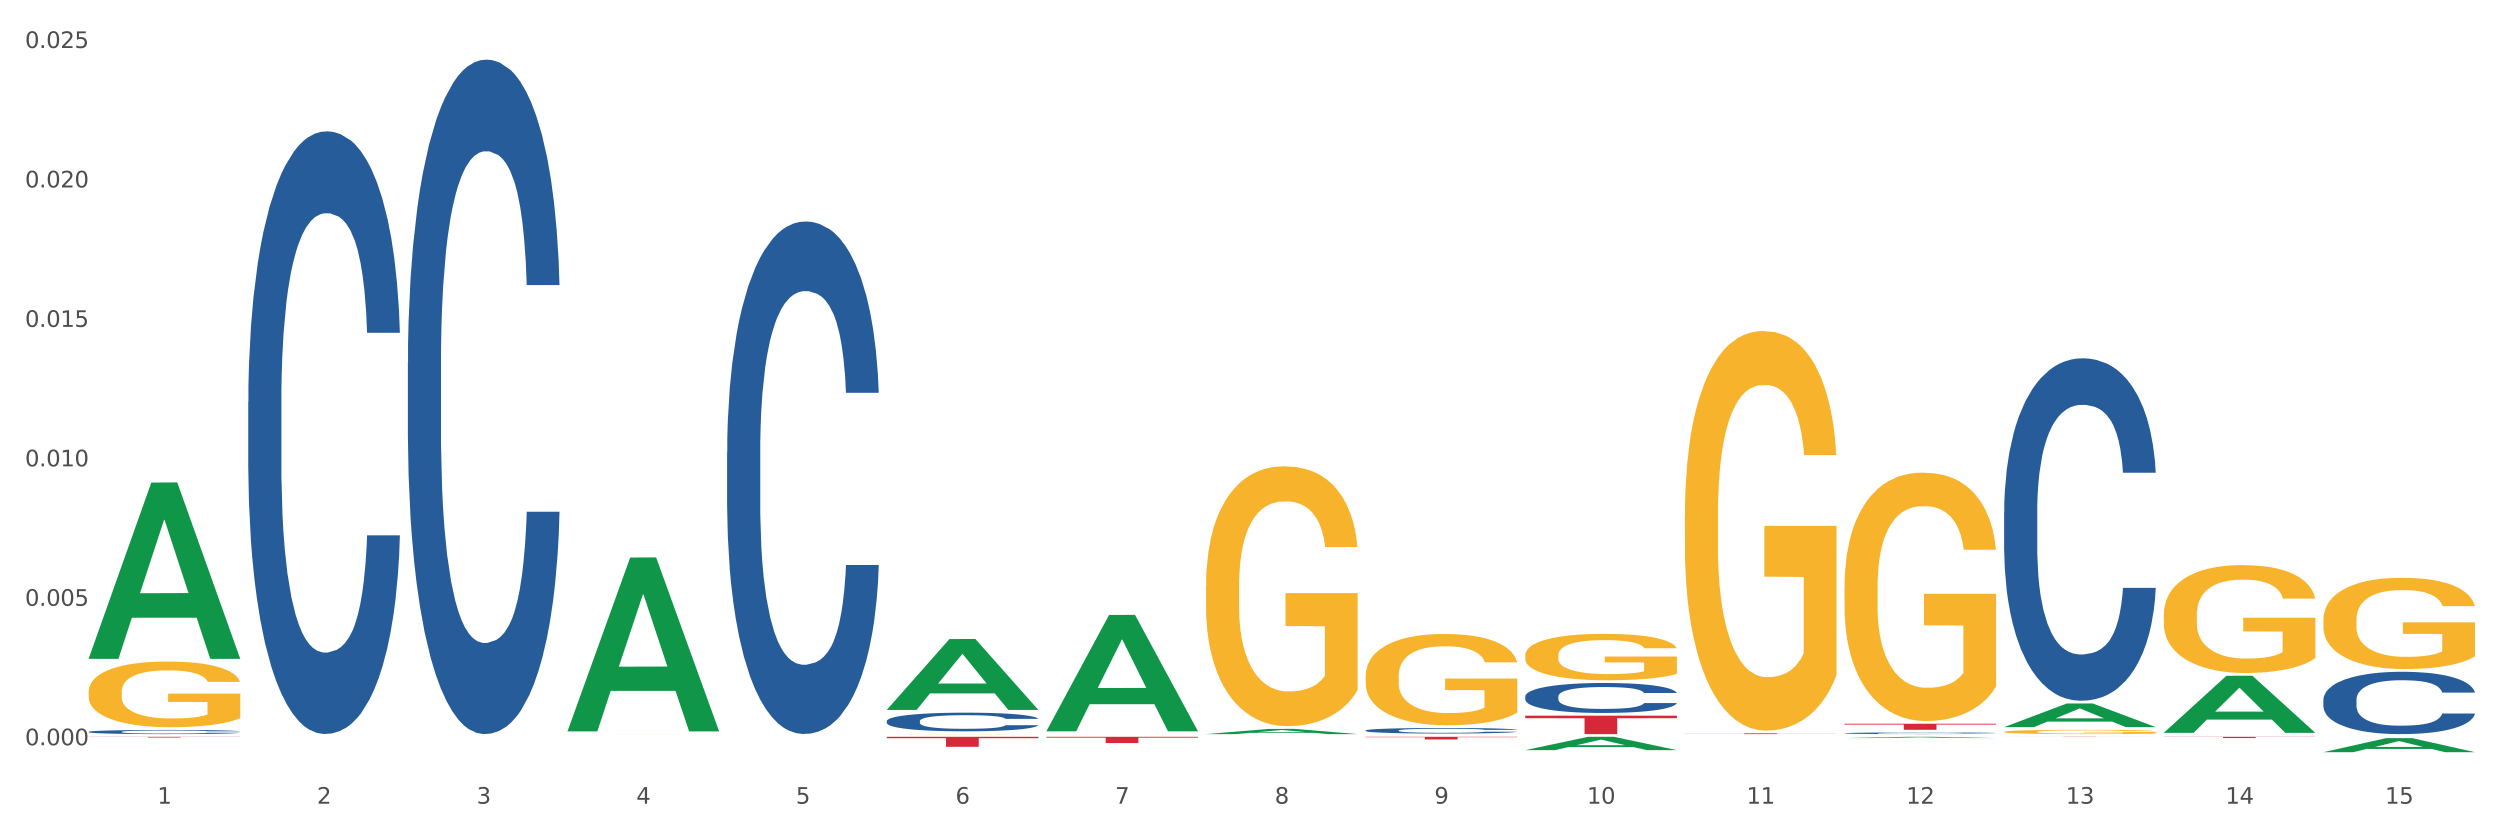 <?xml version="1.0" encoding="utf-8" standalone="no"?>
<!DOCTYPE svg PUBLIC "-//W3C//DTD SVG 1.1//EN"
  "http://www.w3.org/Graphics/SVG/1.1/DTD/svg11.dtd">
<svg xmlns:xlink="http://www.w3.org/1999/xlink" width="1080pt" height="360pt" viewBox="0 0 1080 360" xmlns="http://www.w3.org/2000/svg" version="1.1">
 <rect x="0" y="0" width="1080" height="360" fill="#333333" stroke="none"/>
 <defs>
  <style type="text/css">*{stroke-linejoin: round; stroke-linecap: butt}</style>
 </defs>
 <g id="figure_1">
  <g id="patch_1">
   <path d="M 0 360 
L 1080 360 
L 1080 0 
L 0 0 
z
" style="fill: #ffffff; stroke: #ffffff; stroke-linejoin: miter"/>
  </g>
  <g id="axes_1">
   <g id="matplotlib.axis_1">
    <g id="xtick_1">
     <g id="text_1">
      <!-- 1 -->
      <g style="fill: #4d4d4d" transform="translate(67.984 347.204) scale(0.096 -0.096)">
       <defs>
        <path id="DejaVuSans-31" d="M 794 531 
L 1825 531 
L 1825 4091 
L 703 3866 
L 703 4441 
L 1819 4666 
L 2450 4666 
L 2450 531 
L 3481 531 
L 3481 0 
L 794 0 
L 794 531 
z
" transform="scale(0.016)"/>
       </defs>
       <use xlink:href="#DejaVuSans-31"/>
      </g>
     </g>
    </g>
    <g id="xtick_2">
     <g id="text_2">
      <!-- 2 -->
      <g style="fill: #4d4d4d" transform="translate(136.942 347.204) scale(0.096 -0.096)">
       <defs>
        <path id="DejaVuSans-32" d="M 1228 531 
L 3431 531 
L 3431 0 
L 469 0 
L 469 531 
Q 828 903 1448 1529 
Q 2069 2156 2228 2338 
Q 2531 2678 2651 2914 
Q 2772 3150 2772 3378 
Q 2772 3750 2511 3984 
Q 2250 4219 1831 4219 
Q 1534 4219 1204 4116 
Q 875 4013 500 3803 
L 500 4441 
Q 881 4594 1212 4672 
Q 1544 4750 1819 4750 
Q 2544 4750 2975 4387 
Q 3406 4025 3406 3419 
Q 3406 3131 3298 2873 
Q 3191 2616 2906 2266 
Q 2828 2175 2409 1742 
Q 1991 1309 1228 531 
z
" transform="scale(0.016)"/>
       </defs>
       <use xlink:href="#DejaVuSans-32"/>
      </g>
     </g>
    </g>
    <g id="xtick_3">
     <g id="text_3">
      <!-- 3 -->
      <g style="fill: #4d4d4d" transform="translate(205.899 347.204) scale(0.096 -0.096)">
       <defs>
        <path id="DejaVuSans-33" d="M 2597 2516 
Q 3050 2419 3304 2112 
Q 3559 1806 3559 1356 
Q 3559 666 3084 287 
Q 2609 -91 1734 -91 
Q 1441 -91 1130 -33 
Q 819 25 488 141 
L 488 750 
Q 750 597 1062 519 
Q 1375 441 1716 441 
Q 2309 441 2620 675 
Q 2931 909 2931 1356 
Q 2931 1769 2642 2001 
Q 2353 2234 1838 2234 
L 1294 2234 
L 1294 2753 
L 1863 2753 
Q 2328 2753 2575 2939 
Q 2822 3125 2822 3475 
Q 2822 3834 2567 4026 
Q 2313 4219 1838 4219 
Q 1578 4219 1281 4162 
Q 984 4106 628 3988 
L 628 4550 
Q 988 4650 1302 4700 
Q 1616 4750 1894 4750 
Q 2613 4750 3031 4423 
Q 3450 4097 3450 3541 
Q 3450 3153 3228 2886 
Q 3006 2619 2597 2516 
z
" transform="scale(0.016)"/>
       </defs>
       <use xlink:href="#DejaVuSans-33"/>
      </g>
     </g>
    </g>
    <g id="xtick_4">
     <g id="text_4">
      <!-- 4 -->
      <g style="fill: #4d4d4d" transform="translate(274.857 347.204) scale(0.096 -0.096)">
       <defs>
        <path id="DejaVuSans-34" d="M 2419 4116 
L 825 1625 
L 2419 1625 
L 2419 4116 
z
M 2253 4666 
L 3047 4666 
L 3047 1625 
L 3713 1625 
L 3713 1100 
L 3047 1100 
L 3047 0 
L 2419 0 
L 2419 1100 
L 313 1100 
L 313 1709 
L 2253 4666 
z
" transform="scale(0.016)"/>
       </defs>
       <use xlink:href="#DejaVuSans-34"/>
      </g>
     </g>
    </g>
    <g id="xtick_5">
     <g id="text_5">
      <!-- 5 -->
      <g style="fill: #4d4d4d" transform="translate(343.815 347.204) scale(0.096 -0.096)">
       <defs>
        <path id="DejaVuSans-35" d="M 691 4666 
L 3169 4666 
L 3169 4134 
L 1269 4134 
L 1269 2991 
Q 1406 3038 1543 3061 
Q 1681 3084 1819 3084 
Q 2600 3084 3056 2656 
Q 3513 2228 3513 1497 
Q 3513 744 3044 326 
Q 2575 -91 1722 -91 
Q 1428 -91 1123 -41 
Q 819 9 494 109 
L 494 744 
Q 775 591 1075 516 
Q 1375 441 1709 441 
Q 2250 441 2565 725 
Q 2881 1009 2881 1497 
Q 2881 1984 2565 2268 
Q 2250 2553 1709 2553 
Q 1456 2553 1204 2497 
Q 953 2441 691 2322 
L 691 4666 
z
" transform="scale(0.016)"/>
       </defs>
       <use xlink:href="#DejaVuSans-35"/>
      </g>
     </g>
    </g>
    <g id="xtick_6">
     <g id="text_6">
      <!-- 6 -->
      <g style="fill: #4d4d4d" transform="translate(412.772 347.204) scale(0.096 -0.096)">
       <defs>
        <path id="DejaVuSans-36" d="M 2113 2584 
Q 1688 2584 1439 2293 
Q 1191 2003 1191 1497 
Q 1191 994 1439 701 
Q 1688 409 2113 409 
Q 2538 409 2786 701 
Q 3034 994 3034 1497 
Q 3034 2003 2786 2293 
Q 2538 2584 2113 2584 
z
M 3366 4563 
L 3366 3988 
Q 3128 4100 2886 4159 
Q 2644 4219 2406 4219 
Q 1781 4219 1451 3797 
Q 1122 3375 1075 2522 
Q 1259 2794 1537 2939 
Q 1816 3084 2150 3084 
Q 2853 3084 3261 2657 
Q 3669 2231 3669 1497 
Q 3669 778 3244 343 
Q 2819 -91 2113 -91 
Q 1303 -91 875 529 
Q 447 1150 447 2328 
Q 447 3434 972 4092 
Q 1497 4750 2381 4750 
Q 2619 4750 2861 4703 
Q 3103 4656 3366 4563 
z
" transform="scale(0.016)"/>
       </defs>
       <use xlink:href="#DejaVuSans-36"/>
      </g>
     </g>
    </g>
    <g id="xtick_7">
     <g id="text_7">
      <!-- 7 -->
      <g style="fill: #4d4d4d" transform="translate(481.73 347.204) scale(0.096 -0.096)">
       <defs>
        <path id="DejaVuSans-37" d="M 525 4666 
L 3525 4666 
L 3525 4397 
L 1831 0 
L 1172 0 
L 2766 4134 
L 525 4134 
L 525 4666 
z
" transform="scale(0.016)"/>
       </defs>
       <use xlink:href="#DejaVuSans-37"/>
      </g>
     </g>
    </g>
    <g id="xtick_8">
     <g id="text_8">
      <!-- 8 -->
      <g style="fill: #4d4d4d" transform="translate(550.688 347.204) scale(0.096 -0.096)">
       <defs>
        <path id="DejaVuSans-38" d="M 2034 2216 
Q 1584 2216 1326 1975 
Q 1069 1734 1069 1313 
Q 1069 891 1326 650 
Q 1584 409 2034 409 
Q 2484 409 2743 651 
Q 3003 894 3003 1313 
Q 3003 1734 2745 1975 
Q 2488 2216 2034 2216 
z
M 1403 2484 
Q 997 2584 770 2862 
Q 544 3141 544 3541 
Q 544 4100 942 4425 
Q 1341 4750 2034 4750 
Q 2731 4750 3128 4425 
Q 3525 4100 3525 3541 
Q 3525 3141 3298 2862 
Q 3072 2584 2669 2484 
Q 3125 2378 3379 2068 
Q 3634 1759 3634 1313 
Q 3634 634 3220 271 
Q 2806 -91 2034 -91 
Q 1263 -91 848 271 
Q 434 634 434 1313 
Q 434 1759 690 2068 
Q 947 2378 1403 2484 
z
M 1172 3481 
Q 1172 3119 1398 2916 
Q 1625 2713 2034 2713 
Q 2441 2713 2670 2916 
Q 2900 3119 2900 3481 
Q 2900 3844 2670 4047 
Q 2441 4250 2034 4250 
Q 1625 4250 1398 4047 
Q 1172 3844 1172 3481 
z
" transform="scale(0.016)"/>
       </defs>
       <use xlink:href="#DejaVuSans-38"/>
      </g>
     </g>
    </g>
    <g id="xtick_9">
     <g id="text_9">
      <!-- 9 -->
      <g style="fill: #4d4d4d" transform="translate(619.645 347.204) scale(0.096 -0.096)">
       <defs>
        <path id="DejaVuSans-39" d="M 703 97 
L 703 672 
Q 941 559 1184 500 
Q 1428 441 1663 441 
Q 2288 441 2617 861 
Q 2947 1281 2994 2138 
Q 2813 1869 2534 1725 
Q 2256 1581 1919 1581 
Q 1219 1581 811 2004 
Q 403 2428 403 3163 
Q 403 3881 828 4315 
Q 1253 4750 1959 4750 
Q 2769 4750 3195 4129 
Q 3622 3509 3622 2328 
Q 3622 1225 3098 567 
Q 2575 -91 1691 -91 
Q 1453 -91 1209 -44 
Q 966 3 703 97 
z
M 1959 2075 
Q 2384 2075 2632 2365 
Q 2881 2656 2881 3163 
Q 2881 3666 2632 3958 
Q 2384 4250 1959 4250 
Q 1534 4250 1286 3958 
Q 1038 3666 1038 3163 
Q 1038 2656 1286 2365 
Q 1534 2075 1959 2075 
z
" transform="scale(0.016)"/>
       </defs>
       <use xlink:href="#DejaVuSans-39"/>
      </g>
     </g>
    </g>
    <g id="xtick_10">
     <g id="text_10">
      <!-- 10 -->
      <g style="fill: #4d4d4d" transform="translate(685.549 347.204) scale(0.096 -0.096)">
       <defs>
        <path id="DejaVuSans-30" d="M 2034 4250 
Q 1547 4250 1301 3770 
Q 1056 3291 1056 2328 
Q 1056 1369 1301 889 
Q 1547 409 2034 409 
Q 2525 409 2770 889 
Q 3016 1369 3016 2328 
Q 3016 3291 2770 3770 
Q 2525 4250 2034 4250 
z
M 2034 4750 
Q 2819 4750 3233 4129 
Q 3647 3509 3647 2328 
Q 3647 1150 3233 529 
Q 2819 -91 2034 -91 
Q 1250 -91 836 529 
Q 422 1150 422 2328 
Q 422 3509 836 4129 
Q 1250 4750 2034 4750 
z
" transform="scale(0.016)"/>
       </defs>
       <use xlink:href="#DejaVuSans-31"/>
       <use xlink:href="#DejaVuSans-30" transform="translate(63.623 0)"/>
      </g>
     </g>
    </g>
    <g id="xtick_11">
     <g id="text_11">
      <!-- 11 -->
      <g style="fill: #4d4d4d" transform="translate(754.506 347.204) scale(0.096 -0.096)">
       <use xlink:href="#DejaVuSans-31"/>
       <use xlink:href="#DejaVuSans-31" transform="translate(63.623 0)"/>
      </g>
     </g>
    </g>
    <g id="xtick_12">
     <g id="text_12">
      <!-- 12 -->
      <g style="fill: #4d4d4d" transform="translate(823.464 347.204) scale(0.096 -0.096)">
       <use xlink:href="#DejaVuSans-31"/>
       <use xlink:href="#DejaVuSans-32" transform="translate(63.623 0)"/>
      </g>
     </g>
    </g>
    <g id="xtick_13">
     <g id="text_13">
      <!-- 13 -->
      <g style="fill: #4d4d4d" transform="translate(892.422 347.204) scale(0.096 -0.096)">
       <use xlink:href="#DejaVuSans-31"/>
       <use xlink:href="#DejaVuSans-33" transform="translate(63.623 0)"/>
      </g>
     </g>
    </g>
    <g id="xtick_14">
     <g id="text_14">
      <!-- 14 -->
      <g style="fill: #4d4d4d" transform="translate(961.379 347.204) scale(0.096 -0.096)">
       <use xlink:href="#DejaVuSans-31"/>
       <use xlink:href="#DejaVuSans-34" transform="translate(63.623 0)"/>
      </g>
     </g>
    </g>
    <g id="xtick_15">
     <g id="text_15">
      <!-- 15 -->
      <g style="fill: #4d4d4d" transform="translate(1030.337 347.204) scale(0.096 -0.096)">
       <use xlink:href="#DejaVuSans-31"/>
       <use xlink:href="#DejaVuSans-35" transform="translate(63.623 0)"/>
      </g>
     </g>
    </g>
    <g id="xtick_16"/>
    <g id="xtick_17"/>
    <g id="xtick_18"/>
    <g id="xtick_19"/>
    <g id="xtick_20"/>
    <g id="xtick_21"/>
    <g id="xtick_22"/>
    <g id="xtick_23"/>
    <g id="xtick_24"/>
    <g id="xtick_25"/>
    <g id="xtick_26"/>
    <g id="xtick_27"/>
    <g id="xtick_28"/>
    <g id="xtick_29"/>
   </g>
   <g id="matplotlib.axis_2">
    <g id="ytick_1">
     <g id="text_16">
      <!-- 0.000 -->
      <g style="fill: #4d4d4d" transform="translate(10.8 321.95) scale(0.096 -0.096)">
       <defs>
        <path id="DejaVuSans-2e" d="M 684 794 
L 1344 794 
L 1344 0 
L 684 0 
L 684 794 
z
" transform="scale(0.016)"/>
       </defs>
       <use xlink:href="#DejaVuSans-30"/>
       <use xlink:href="#DejaVuSans-2e" transform="translate(63.623 0)"/>
       <use xlink:href="#DejaVuSans-30" transform="translate(95.41 0)"/>
       <use xlink:href="#DejaVuSans-30" transform="translate(159.033 0)"/>
       <use xlink:href="#DejaVuSans-30" transform="translate(222.656 0)"/>
      </g>
     </g>
    </g>
    <g id="ytick_2">
     <g id="text_17">
      <!-- 0.005 -->
      <g style="fill: #4d4d4d" transform="translate(10.8 261.706) scale(0.096 -0.096)">
       <use xlink:href="#DejaVuSans-30"/>
       <use xlink:href="#DejaVuSans-2e" transform="translate(63.623 0)"/>
       <use xlink:href="#DejaVuSans-30" transform="translate(95.41 0)"/>
       <use xlink:href="#DejaVuSans-30" transform="translate(159.033 0)"/>
       <use xlink:href="#DejaVuSans-35" transform="translate(222.656 0)"/>
      </g>
     </g>
    </g>
    <g id="ytick_3">
     <g id="text_18">
      <!-- 0.010 -->
      <g style="fill: #4d4d4d" transform="translate(10.8 201.462) scale(0.096 -0.096)">
       <use xlink:href="#DejaVuSans-30"/>
       <use xlink:href="#DejaVuSans-2e" transform="translate(63.623 0)"/>
       <use xlink:href="#DejaVuSans-30" transform="translate(95.41 0)"/>
       <use xlink:href="#DejaVuSans-31" transform="translate(159.033 0)"/>
       <use xlink:href="#DejaVuSans-30" transform="translate(222.656 0)"/>
      </g>
     </g>
    </g>
    <g id="ytick_4">
     <g id="text_19">
      <!-- 0.015 -->
      <g style="fill: #4d4d4d" transform="translate(10.8 141.218) scale(0.096 -0.096)">
       <use xlink:href="#DejaVuSans-30"/>
       <use xlink:href="#DejaVuSans-2e" transform="translate(63.623 0)"/>
       <use xlink:href="#DejaVuSans-30" transform="translate(95.41 0)"/>
       <use xlink:href="#DejaVuSans-31" transform="translate(159.033 0)"/>
       <use xlink:href="#DejaVuSans-35" transform="translate(222.656 0)"/>
      </g>
     </g>
    </g>
    <g id="ytick_5">
     <g id="text_20">
      <!-- 0.020 -->
      <g style="fill: #4d4d4d" transform="translate(10.8 80.974) scale(0.096 -0.096)">
       <use xlink:href="#DejaVuSans-30"/>
       <use xlink:href="#DejaVuSans-2e" transform="translate(63.623 0)"/>
       <use xlink:href="#DejaVuSans-30" transform="translate(95.41 0)"/>
       <use xlink:href="#DejaVuSans-32" transform="translate(159.033 0)"/>
       <use xlink:href="#DejaVuSans-30" transform="translate(222.656 0)"/>
      </g>
     </g>
    </g>
    <g id="ytick_6">
     <g id="text_21">
      <!-- 0.025 -->
      <g style="fill: #4d4d4d" transform="translate(10.8 20.731) scale(0.096 -0.096)">
       <use xlink:href="#DejaVuSans-30"/>
       <use xlink:href="#DejaVuSans-2e" transform="translate(63.623 0)"/>
       <use xlink:href="#DejaVuSans-30" transform="translate(95.41 0)"/>
       <use xlink:href="#DejaVuSans-32" transform="translate(159.033 0)"/>
       <use xlink:href="#DejaVuSans-35" transform="translate(222.656 0)"/>
      </g>
     </g>
    </g>
    <g id="ytick_7"/>
    <g id="ytick_8"/>
    <g id="ytick_9"/>
    <g id="ytick_10"/>
    <g id="ytick_11"/>
   </g>
   <g id="PolyCollection_1">
    <path d="M 38.283 284.477 
L 38.351 284.405 
L 65.365 208.466 
L 76.576 208.394 
L 103.793 284.62 
L 90.826 284.62 
L 84.95 266.87 
L 57.058 266.87 
L 56.855 267.156 
L 51.182 284.62 
L 38.283 284.62 
L 38.283 284.477 
L 60.57 256.277 
L 81.438 256.205 
L 71.105 224.641 
L 70.97 224.498 
L 70.835 224.713 
L 60.502 256.205 
L 60.57 256.277 
L 38.283 284.477 
z
" clip-path="url(#pb2c5dd3962)" style="fill: #109648"/>
    <path d="M 796.817 316.746 
L 796.895 316.745 
L 796.895 316.727 
L 797.127 316.703 
L 797.979 316.658 
L 799.063 316.624 
L 800.921 316.584 
L 801.928 316.567 
L 803.244 316.549 
L 805.955 316.518 
L 809.052 316.493 
L 811.22 316.479 
L 812.846 316.47 
L 816.486 316.454 
L 818.576 316.447 
L 820.745 316.441 
L 822.603 316.437 
L 825.7 316.432 
L 828.178 316.431 
L 831.043 316.43 
L 833.444 316.431 
L 836.619 316.433 
L 841.265 316.441 
L 843.046 316.445 
L 845.446 316.453 
L 847.924 316.463 
L 849.937 316.474 
L 852.261 316.488 
L 854.661 316.508 
L 856.984 316.532 
L 858.61 316.554 
L 859.927 316.578 
L 861.088 316.607 
L 861.94 316.638 
L 862.327 316.665 
L 848.156 316.665 
L 847.769 316.641 
L 846.995 316.615 
L 846.221 316.598 
L 845.369 316.584 
L 844.052 316.568 
L 842.891 316.558 
L 840.955 316.545 
L 839.174 316.538 
L 837.703 316.533 
L 835.922 316.529 
L 832.127 316.526 
L 829.417 316.526 
L 827.714 316.527 
L 825.623 316.53 
L 823.842 316.535 
L 821.751 316.542 
L 820.125 316.551 
L 818.499 316.561 
L 817.57 316.569 
L 816.176 316.583 
L 815.247 316.595 
L 814.008 316.615 
L 813.311 316.629 
L 812.072 316.665 
L 811.53 316.692 
L 811.298 316.711 
L 811.143 316.732 
L 811.143 316.832 
L 811.607 316.877 
L 811.994 316.896 
L 812.614 316.918 
L 813.775 316.946 
L 815.479 316.974 
L 817.26 316.993 
L 818.731 317.006 
L 820.125 317.015 
L 821.519 317.022 
L 823.222 317.028 
L 824.616 317.032 
L 826.707 317.036 
L 829.185 317.038 
L 831.121 317.038 
L 835.07 317.034 
L 836.851 317.031 
L 838.555 317.027 
L 840.413 317.02 
L 841.884 317.012 
L 842.736 317.006 
L 844.13 316.994 
L 845.214 316.981 
L 846.143 316.966 
L 846.763 316.954 
L 847.46 316.934 
L 848.002 316.913 
L 848.156 316.901 
L 862.327 316.901 
L 862.017 316.924 
L 861.475 316.947 
L 860.391 316.977 
L 859.539 316.994 
L 858.223 317.015 
L 856.829 317.033 
L 854.893 317.053 
L 853.112 317.068 
L 851.254 317.081 
L 849.241 317.092 
L 845.601 317.108 
L 844.285 317.113 
L 841.497 317.12 
L 839.329 317.125 
L 836.154 317.129 
L 832.902 317.132 
L 829.495 317.133 
L 826.475 317.131 
L 823.145 317.128 
L 821.054 317.124 
L 818.731 317.118 
L 816.021 317.109 
L 813.466 317.098 
L 811.065 317.085 
L 808.82 317.07 
L 806.729 317.054 
L 804.019 317.026 
L 802.005 316.999 
L 800.534 316.974 
L 799.527 316.953 
L 798.521 316.926 
L 797.979 316.907 
L 797.127 316.862 
L 796.817 316.821 
L 796.817 316.746 
z
" clip-path="url(#pb2c5dd3962)" style="fill: #255c99"/>
    <path d="M 658.902 300.865 
L 658.979 300.853 
L 658.979 300.522 
L 659.212 300.073 
L 660.063 299.245 
L 661.148 298.618 
L 663.006 297.885 
L 664.013 297.577 
L 665.329 297.234 
L 668.039 296.679 
L 671.137 296.206 
L 673.305 295.946 
L 674.931 295.78 
L 678.57 295.484 
L 680.661 295.354 
L 682.829 295.248 
L 684.688 295.177 
L 687.785 295.094 
L 690.263 295.059 
L 693.128 295.047 
L 695.529 295.059 
L 698.703 295.106 
L 703.349 295.248 
L 705.13 295.331 
L 707.531 295.472 
L 710.009 295.662 
L 712.022 295.851 
L 714.345 296.123 
L 716.746 296.478 
L 719.069 296.927 
L 720.695 297.341 
L 722.011 297.778 
L 723.173 298.311 
L 724.025 298.89 
L 724.412 299.375 
L 710.241 299.375 
L 709.854 298.937 
L 709.08 298.464 
L 708.305 298.145 
L 707.454 297.885 
L 706.137 297.589 
L 704.976 297.4 
L 703.04 297.175 
L 701.259 297.033 
L 699.787 296.951 
L 698.006 296.88 
L 694.212 296.809 
L 691.502 296.809 
L 689.798 296.832 
L 687.708 296.892 
L 685.927 296.974 
L 683.836 297.116 
L 682.21 297.27 
L 680.584 297.471 
L 679.654 297.613 
L 678.261 297.873 
L 677.331 298.086 
L 676.092 298.452 
L 675.396 298.713 
L 674.157 299.387 
L 673.615 299.883 
L 673.382 300.226 
L 673.227 300.605 
L 673.227 302.449 
L 673.692 303.277 
L 674.079 303.632 
L 674.699 304.034 
L 675.86 304.554 
L 677.564 305.063 
L 679.345 305.429 
L 680.816 305.654 
L 682.21 305.82 
L 683.604 305.95 
L 685.307 306.068 
L 686.701 306.139 
L 688.792 306.21 
L 691.27 306.245 
L 693.206 306.245 
L 697.155 306.186 
L 698.936 306.127 
L 700.639 306.044 
L 702.498 305.914 
L 703.969 305.772 
L 704.821 305.666 
L 706.215 305.441 
L 707.299 305.205 
L 708.228 304.933 
L 708.847 304.696 
L 709.544 304.341 
L 710.086 303.939 
L 710.241 303.726 
L 724.412 303.726 
L 724.102 304.152 
L 723.56 304.566 
L 722.476 305.122 
L 721.624 305.441 
L 720.308 305.831 
L 718.914 306.162 
L 716.978 306.529 
L 715.197 306.801 
L 713.339 307.038 
L 711.325 307.25 
L 707.686 307.546 
L 706.369 307.629 
L 703.582 307.771 
L 701.414 307.853 
L 698.239 307.936 
L 694.987 307.984 
L 691.579 307.995 
L 688.559 307.972 
L 685.23 307.901 
L 683.139 307.83 
L 680.816 307.723 
L 678.106 307.558 
L 675.55 307.357 
L 673.15 307.12 
L 670.904 306.848 
L 668.814 306.541 
L 666.103 306.032 
L 664.09 305.536 
L 662.619 305.075 
L 661.612 304.684 
L 660.605 304.188 
L 660.063 303.845 
L 659.212 303.017 
L 658.902 302.248 
L 658.902 300.865 
z
" clip-path="url(#pb2c5dd3962)" style="fill: #255c99"/>
    <path d="M 589.944 315.565 
L 590.022 315.563 
L 590.022 315.501 
L 590.254 315.418 
L 591.106 315.265 
L 592.19 315.149 
L 594.048 315.013 
L 595.055 314.956 
L 596.371 314.893 
L 599.082 314.79 
L 602.179 314.702 
L 604.347 314.654 
L 605.973 314.623 
L 609.613 314.568 
L 611.703 314.544 
L 613.872 314.525 
L 615.73 314.512 
L 618.827 314.496 
L 621.305 314.49 
L 624.17 314.487 
L 626.571 314.49 
L 629.746 314.498 
L 634.392 314.525 
L 636.173 314.54 
L 638.573 314.566 
L 641.051 314.601 
L 643.064 314.636 
L 645.388 314.687 
L 647.788 314.752 
L 650.111 314.836 
L 651.737 314.912 
L 653.054 314.993 
L 654.215 315.092 
L 655.067 315.199 
L 655.454 315.289 
L 641.283 315.289 
L 640.896 315.208 
L 640.122 315.12 
L 639.348 315.061 
L 638.496 315.013 
L 637.179 314.958 
L 636.018 314.923 
L 634.082 314.882 
L 632.301 314.855 
L 630.83 314.84 
L 629.049 314.827 
L 625.255 314.814 
L 622.544 314.814 
L 620.841 314.818 
L 618.75 314.829 
L 616.969 314.844 
L 614.878 314.871 
L 613.252 314.899 
L 611.626 314.936 
L 610.697 314.963 
L 609.303 315.011 
L 608.374 315.05 
L 607.135 315.118 
L 606.438 315.166 
L 605.199 315.291 
L 604.657 315.383 
L 604.425 315.447 
L 604.27 315.517 
L 604.27 315.858 
L 604.734 316.012 
L 605.121 316.077 
L 605.741 316.152 
L 606.902 316.248 
L 608.606 316.342 
L 610.387 316.41 
L 611.858 316.452 
L 613.252 316.482 
L 614.646 316.506 
L 616.35 316.528 
L 617.743 316.541 
L 619.834 316.555 
L 622.312 316.561 
L 624.248 316.561 
L 628.197 316.55 
L 629.978 316.539 
L 631.682 316.524 
L 633.54 316.5 
L 635.011 316.474 
L 635.863 316.454 
L 637.257 316.412 
L 638.341 316.368 
L 639.27 316.318 
L 639.89 316.274 
L 640.587 316.209 
L 641.129 316.134 
L 641.283 316.095 
L 655.454 316.095 
L 655.144 316.174 
L 654.602 316.25 
L 653.518 316.353 
L 652.666 316.412 
L 651.35 316.485 
L 649.956 316.546 
L 648.02 316.614 
L 646.239 316.664 
L 644.381 316.708 
L 642.368 316.747 
L 638.728 316.802 
L 637.412 316.817 
L 634.624 316.844 
L 632.456 316.859 
L 629.281 316.874 
L 626.029 316.883 
L 622.622 316.885 
L 619.602 316.881 
L 616.272 316.868 
L 614.181 316.855 
L 611.858 316.835 
L 609.148 316.804 
L 606.593 316.767 
L 604.192 316.723 
L 601.947 316.673 
L 599.856 316.616 
L 597.146 316.522 
L 595.132 316.43 
L 593.661 316.344 
L 592.654 316.272 
L 591.648 316.18 
L 591.106 316.117 
L 590.254 315.963 
L 589.944 315.821 
L 589.944 315.565 
z
" clip-path="url(#pb2c5dd3962)" style="fill: #255c99"/>
    <path d="M 383.071 311.491 
L 383.149 311.484 
L 383.149 311.278 
L 383.381 310.998 
L 384.233 310.483 
L 385.317 310.093 
L 387.175 309.637 
L 388.182 309.446 
L 389.498 309.233 
L 392.209 308.887 
L 395.306 308.593 
L 397.474 308.431 
L 399.1 308.328 
L 402.74 308.144 
L 404.83 308.063 
L 406.999 307.997 
L 408.857 307.953 
L 411.954 307.901 
L 414.432 307.879 
L 417.297 307.872 
L 419.698 307.879 
L 422.873 307.908 
L 427.519 307.997 
L 429.3 308.048 
L 431.7 308.136 
L 434.178 308.254 
L 436.192 308.372 
L 438.515 308.541 
L 440.915 308.762 
L 443.238 309.041 
L 444.864 309.299 
L 446.181 309.571 
L 447.342 309.902 
L 448.194 310.263 
L 448.581 310.564 
L 434.411 310.564 
L 434.023 310.292 
L 433.249 309.998 
L 432.475 309.799 
L 431.623 309.637 
L 430.306 309.453 
L 429.145 309.336 
L 427.209 309.196 
L 425.428 309.108 
L 423.957 309.056 
L 422.176 309.012 
L 418.382 308.968 
L 415.671 308.968 
L 413.968 308.982 
L 411.877 309.019 
L 410.096 309.071 
L 408.005 309.159 
L 406.379 309.255 
L 404.753 309.38 
L 403.824 309.468 
L 402.43 309.63 
L 401.501 309.762 
L 400.262 309.99 
L 399.565 310.152 
L 398.326 310.572 
L 397.784 310.881 
L 397.552 311.094 
L 397.397 311.329 
L 397.397 312.477 
L 397.861 312.992 
L 398.248 313.213 
L 398.868 313.463 
L 400.029 313.787 
L 401.733 314.103 
L 403.514 314.331 
L 404.985 314.471 
L 406.379 314.574 
L 407.773 314.655 
L 409.477 314.728 
L 410.87 314.772 
L 412.961 314.817 
L 415.439 314.839 
L 417.375 314.839 
L 421.324 314.802 
L 423.105 314.765 
L 424.809 314.714 
L 426.667 314.633 
L 428.138 314.544 
L 428.99 314.478 
L 430.384 314.338 
L 431.468 314.191 
L 432.397 314.022 
L 433.017 313.875 
L 433.714 313.654 
L 434.256 313.404 
L 434.411 313.272 
L 448.581 313.272 
L 448.271 313.536 
L 447.729 313.794 
L 446.645 314.14 
L 445.793 314.338 
L 444.477 314.581 
L 443.083 314.787 
L 441.147 315.015 
L 439.366 315.184 
L 437.508 315.332 
L 435.495 315.464 
L 431.855 315.648 
L 430.539 315.699 
L 427.751 315.788 
L 425.583 315.839 
L 422.408 315.891 
L 419.156 315.92 
L 415.749 315.927 
L 412.729 315.913 
L 409.399 315.869 
L 407.308 315.824 
L 404.985 315.758 
L 402.275 315.655 
L 399.72 315.53 
L 397.319 315.383 
L 395.074 315.214 
L 392.983 315.023 
L 390.273 314.706 
L 388.259 314.397 
L 386.788 314.11 
L 385.782 313.868 
L 384.775 313.559 
L 384.233 313.345 
L 383.381 312.83 
L 383.071 312.352 
L 383.071 311.491 
z
" clip-path="url(#pb2c5dd3962)" style="fill: #255c99"/>
    <path d="M 314.114 195.162 
L 314.191 194.96 
L 314.191 189.299 
L 314.423 181.615 
L 315.275 167.462 
L 316.359 156.745 
L 318.218 144.209 
L 319.224 138.952 
L 320.541 133.088 
L 323.251 123.585 
L 326.348 115.497 
L 328.516 111.049 
L 330.143 108.218 
L 333.782 103.163 
L 335.873 100.939 
L 338.041 99.119 
L 339.899 97.906 
L 342.997 96.491 
L 345.475 95.884 
L 348.34 95.682 
L 350.74 95.884 
L 353.915 96.693 
L 358.561 99.119 
L 360.342 100.535 
L 362.743 102.961 
L 365.221 106.196 
L 367.234 109.431 
L 369.557 114.082 
L 371.957 120.148 
L 374.28 127.831 
L 375.907 134.908 
L 377.223 142.389 
L 378.384 151.488 
L 379.236 161.396 
L 379.623 169.686 
L 365.453 169.686 
L 365.066 162.205 
L 364.291 154.117 
L 363.517 148.657 
L 362.665 144.209 
L 361.349 139.154 
L 360.187 135.919 
L 358.251 132.077 
L 356.47 129.651 
L 354.999 128.236 
L 353.218 127.022 
L 349.424 125.809 
L 346.714 125.809 
L 345.01 126.214 
L 342.919 127.225 
L 341.138 128.64 
L 339.048 131.066 
L 337.421 133.695 
L 335.795 137.132 
L 334.866 139.559 
L 333.472 144.007 
L 332.543 147.646 
L 331.304 153.914 
L 330.607 158.363 
L 329.368 169.888 
L 328.826 178.38 
L 328.594 184.244 
L 328.439 190.714 
L 328.439 222.257 
L 328.904 236.411 
L 329.291 242.476 
L 329.91 249.351 
L 331.072 258.248 
L 332.775 266.942 
L 334.556 273.21 
L 336.028 277.052 
L 337.421 279.883 
L 338.815 282.107 
L 340.519 284.129 
L 341.913 285.342 
L 344.003 286.555 
L 346.481 287.162 
L 348.417 287.162 
L 352.366 286.151 
L 354.147 285.14 
L 355.851 283.724 
L 357.709 281.5 
L 359.181 279.074 
L 360.032 277.254 
L 361.426 273.412 
L 362.51 269.369 
L 363.44 264.718 
L 364.059 260.674 
L 364.756 254.608 
L 365.298 247.734 
L 365.453 244.094 
L 379.623 244.094 
L 379.314 251.373 
L 378.772 258.45 
L 377.688 267.953 
L 376.836 273.412 
L 375.519 280.085 
L 374.126 285.746 
L 372.19 292.015 
L 370.409 296.665 
L 368.55 300.709 
L 366.537 304.348 
L 362.898 309.403 
L 361.581 310.819 
L 358.793 313.245 
L 356.625 314.66 
L 353.45 316.076 
L 350.198 316.885 
L 346.791 317.087 
L 343.771 316.682 
L 340.441 315.469 
L 338.351 314.256 
L 336.028 312.436 
L 333.317 309.606 
L 330.762 306.168 
L 328.362 302.124 
L 326.116 297.474 
L 324.025 292.217 
L 321.315 283.522 
L 319.302 275.03 
L 317.831 267.144 
L 316.824 260.472 
L 315.817 251.98 
L 315.275 246.116 
L 314.423 231.962 
L 314.114 218.819 
L 314.114 195.162 
z
" clip-path="url(#pb2c5dd3962)" style="fill: #255c99"/>
    <path d="M 176.198 156.678 
L 176.276 156.412 
L 176.276 148.961 
L 176.508 138.85 
L 177.36 120.223 
L 178.444 106.12 
L 180.302 89.622 
L 181.309 82.704 
L 182.625 74.987 
L 185.336 62.481 
L 188.433 51.837 
L 190.601 45.983 
L 192.227 42.257 
L 195.867 35.605 
L 197.957 32.678 
L 200.126 30.283 
L 201.984 28.687 
L 205.081 26.824 
L 207.559 26.026 
L 210.424 25.759 
L 212.825 26.026 
L 216 27.09 
L 220.646 30.283 
L 222.427 32.146 
L 224.827 35.339 
L 227.305 39.596 
L 229.319 43.854 
L 231.642 49.974 
L 234.042 57.957 
L 236.365 68.068 
L 237.991 77.382 
L 239.308 87.227 
L 240.469 99.202 
L 241.321 112.24 
L 241.708 123.15 
L 227.538 123.15 
L 227.15 113.305 
L 226.376 102.661 
L 225.602 95.476 
L 224.75 89.622 
L 223.433 82.97 
L 222.272 78.712 
L 220.336 73.656 
L 218.555 70.463 
L 217.084 68.601 
L 215.303 67.004 
L 211.509 65.408 
L 208.798 65.408 
L 207.095 65.94 
L 205.004 67.27 
L 203.223 69.133 
L 201.132 72.326 
L 199.506 75.785 
L 197.88 80.309 
L 196.951 83.502 
L 195.557 89.356 
L 194.628 94.146 
L 193.389 102.395 
L 192.692 108.249 
L 191.453 123.416 
L 190.911 134.592 
L 190.679 142.309 
L 190.524 150.824 
L 190.524 192.334 
L 190.988 210.961 
L 191.376 218.944 
L 191.995 227.991 
L 193.157 239.699 
L 194.86 251.141 
L 196.641 259.39 
L 198.112 264.446 
L 199.506 268.171 
L 200.9 271.098 
L 202.604 273.759 
L 203.997 275.356 
L 206.088 276.952 
L 208.566 277.751 
L 210.502 277.751 
L 214.451 276.42 
L 216.232 275.09 
L 217.936 273.227 
L 219.794 270.3 
L 221.265 267.107 
L 222.117 264.712 
L 223.511 259.656 
L 224.595 254.334 
L 225.524 248.214 
L 226.144 242.892 
L 226.841 234.91 
L 227.383 225.862 
L 227.538 221.073 
L 241.708 221.073 
L 241.398 230.652 
L 240.856 239.965 
L 239.772 252.472 
L 238.92 259.656 
L 237.604 268.437 
L 236.21 275.888 
L 234.274 284.137 
L 232.493 290.257 
L 230.635 295.579 
L 228.622 300.369 
L 224.982 307.021 
L 223.666 308.884 
L 220.878 312.077 
L 218.71 313.94 
L 215.535 315.802 
L 212.283 316.867 
L 208.876 317.133 
L 205.856 316.601 
L 202.526 315.004 
L 200.435 313.407 
L 198.112 311.013 
L 195.402 307.287 
L 192.847 302.764 
L 190.446 297.442 
L 188.201 291.322 
L 186.11 284.403 
L 183.4 272.961 
L 181.386 261.785 
L 179.915 251.407 
L 178.909 242.626 
L 177.902 231.45 
L 177.36 223.734 
L 176.508 205.107 
L 176.198 187.811 
L 176.198 156.678 
z
" clip-path="url(#pb2c5dd3962)" style="fill: #255c99"/>
    <path d="M 107.241 173.718 
L 107.318 173.481 
L 107.318 166.823 
L 107.55 157.788 
L 108.402 141.144 
L 109.486 128.542 
L 111.345 113.8 
L 112.351 107.618 
L 113.668 100.722 
L 116.378 89.547 
L 119.475 80.036 
L 121.644 74.805 
L 123.27 71.476 
L 126.909 65.532 
L 129 62.917 
L 131.168 60.777 
L 133.026 59.35 
L 136.124 57.686 
L 138.602 56.972 
L 141.467 56.734 
L 143.867 56.972 
L 147.042 57.923 
L 151.688 60.777 
L 153.469 62.441 
L 155.87 65.294 
L 158.348 69.099 
L 160.361 72.903 
L 162.684 78.372 
L 165.084 85.505 
L 167.407 94.54 
L 169.034 102.862 
L 170.35 111.66 
L 171.511 122.36 
L 172.363 134.01 
L 172.75 143.759 
L 158.58 143.759 
L 158.193 134.962 
L 157.418 125.451 
L 156.644 119.031 
L 155.792 113.8 
L 154.476 107.856 
L 153.314 104.051 
L 151.378 99.534 
L 149.597 96.68 
L 148.126 95.016 
L 146.345 93.589 
L 142.551 92.163 
L 139.841 92.163 
L 138.137 92.638 
L 136.046 93.827 
L 134.265 95.491 
L 132.175 98.345 
L 130.549 101.436 
L 128.922 105.478 
L 127.993 108.331 
L 126.599 113.562 
L 125.67 117.842 
L 124.431 125.213 
L 123.734 130.444 
L 122.495 143.997 
L 121.953 153.983 
L 121.721 160.879 
L 121.566 168.487 
L 121.566 205.58 
L 122.031 222.224 
L 122.418 229.357 
L 123.037 237.441 
L 124.199 247.903 
L 125.902 258.128 
L 127.683 265.499 
L 129.155 270.016 
L 130.549 273.345 
L 131.942 275.961 
L 133.646 278.338 
L 135.04 279.765 
L 137.13 281.192 
L 139.608 281.905 
L 141.544 281.905 
L 145.493 280.716 
L 147.274 279.527 
L 148.978 277.863 
L 150.836 275.247 
L 152.308 272.394 
L 153.159 270.254 
L 154.553 265.736 
L 155.637 260.981 
L 156.567 255.512 
L 157.186 250.757 
L 157.883 243.624 
L 158.425 235.539 
L 158.58 231.259 
L 172.75 231.259 
L 172.441 239.819 
L 171.899 248.141 
L 170.815 259.316 
L 169.963 265.736 
L 168.646 273.583 
L 167.253 280.24 
L 165.317 287.611 
L 163.536 293.08 
L 161.677 297.836 
L 159.664 302.115 
L 156.025 308.06 
L 154.708 309.724 
L 151.92 312.577 
L 149.752 314.242 
L 146.577 315.906 
L 143.325 316.857 
L 139.918 317.095 
L 136.898 316.62 
L 133.568 315.193 
L 131.478 313.766 
L 129.155 311.626 
L 126.444 308.298 
L 123.889 304.255 
L 121.489 299.5 
L 119.243 294.031 
L 117.152 287.849 
L 114.442 277.625 
L 112.429 267.639 
L 110.958 258.365 
L 109.951 250.519 
L 108.944 240.532 
L 108.402 233.637 
L 107.55 216.993 
L 107.241 201.538 
L 107.241 173.718 
z
" clip-path="url(#pb2c5dd3962)" style="fill: #255c99"/>
    <path d="M 38.283 316.146 
L 38.36 316.144 
L 38.36 316.099 
L 38.593 316.037 
L 39.445 315.922 
L 40.529 315.835 
L 42.387 315.734 
L 43.394 315.691 
L 44.71 315.644 
L 47.42 315.567 
L 50.518 315.501 
L 52.686 315.466 
L 54.312 315.443 
L 57.951 315.402 
L 60.042 315.384 
L 62.21 315.369 
L 64.069 315.359 
L 67.166 315.348 
L 69.644 315.343 
L 72.509 315.341 
L 74.91 315.343 
L 78.084 315.349 
L 82.731 315.369 
L 84.512 315.38 
L 86.912 315.4 
L 89.39 315.426 
L 91.403 315.452 
L 93.726 315.49 
L 96.127 315.539 
L 98.45 315.601 
L 100.076 315.659 
L 101.392 315.719 
L 102.554 315.793 
L 103.406 315.873 
L 103.793 315.94 
L 89.622 315.94 
L 89.235 315.879 
L 88.461 315.814 
L 87.686 315.77 
L 86.835 315.734 
L 85.518 315.693 
L 84.357 315.667 
L 82.421 315.636 
L 80.64 315.616 
L 79.169 315.605 
L 77.388 315.595 
L 73.593 315.585 
L 70.883 315.585 
L 69.179 315.588 
L 67.089 315.596 
L 65.308 315.608 
L 63.217 315.627 
L 61.591 315.649 
L 59.965 315.677 
L 59.036 315.696 
L 57.642 315.732 
L 56.712 315.762 
L 55.474 315.812 
L 54.777 315.848 
L 53.538 315.942 
L 52.996 316.01 
L 52.763 316.058 
L 52.608 316.11 
L 52.608 316.365 
L 53.073 316.48 
L 53.46 316.529 
L 54.08 316.585 
L 55.241 316.657 
L 56.945 316.727 
L 58.726 316.778 
L 60.197 316.809 
L 61.591 316.832 
L 62.985 316.85 
L 64.688 316.866 
L 66.082 316.876 
L 68.173 316.886 
L 70.651 316.891 
L 72.587 316.891 
L 76.536 316.882 
L 78.317 316.874 
L 80.02 316.863 
L 81.879 316.845 
L 83.35 316.825 
L 84.202 316.81 
L 85.596 316.779 
L 86.68 316.747 
L 87.609 316.709 
L 88.228 316.676 
L 88.925 316.627 
L 89.467 316.572 
L 89.622 316.542 
L 103.793 316.542 
L 103.483 316.601 
L 102.941 316.658 
L 101.857 316.735 
L 101.005 316.779 
L 99.689 316.833 
L 98.295 316.879 
L 96.359 316.93 
L 94.578 316.967 
L 92.72 317 
L 90.706 317.03 
L 87.067 317.071 
L 85.75 317.082 
L 82.963 317.102 
L 80.795 317.113 
L 77.62 317.125 
L 74.368 317.131 
L 70.96 317.133 
L 67.94 317.129 
L 64.611 317.12 
L 62.52 317.11 
L 60.197 317.095 
L 57.487 317.072 
L 54.931 317.044 
L 52.531 317.012 
L 50.285 316.974 
L 48.195 316.931 
L 45.484 316.861 
L 43.471 316.792 
L 42 316.729 
L 40.993 316.675 
L 39.987 316.606 
L 39.445 316.558 
L 38.593 316.444 
L 38.283 316.338 
L 38.283 316.146 
z
" clip-path="url(#pb2c5dd3962)" style="fill: #255c99"/>
    <path d="M 38.283 298.905 
L 38.36 298.879 
L 38.36 297.946 
L 38.515 297.142 
L 39.288 295.199 
L 40.449 293.592 
L 41.299 292.736 
L 42.15 292.037 
L 43.156 291.337 
L 44.393 290.611 
L 46.636 289.548 
L 48.028 289.004 
L 49.73 288.434 
L 52.824 287.604 
L 55.066 287.138 
L 57.387 286.749 
L 61.177 286.283 
L 63.652 286.075 
L 66.281 285.92 
L 69.452 285.816 
L 71.85 285.79 
L 77.109 285.868 
L 81.595 286.101 
L 83.761 286.283 
L 86.545 286.594 
L 88.015 286.801 
L 90.412 287.216 
L 92.887 287.76 
L 94.589 288.227 
L 97.141 289.108 
L 99.075 289.989 
L 100.854 291.078 
L 101.782 291.829 
L 102.478 292.529 
L 103.097 293.332 
L 103.715 294.602 
L 89.794 294.602 
L 89.252 293.695 
L 88.401 292.84 
L 87.164 292.011 
L 86.081 291.492 
L 84.225 290.844 
L 82.523 290.43 
L 80.744 290.119 
L 78.579 289.859 
L 76.877 289.73 
L 74.48 289.626 
L 69.762 289.652 
L 66.591 289.859 
L 64.425 290.119 
L 63.033 290.352 
L 61.795 290.611 
L 60.403 290.974 
L 58.779 291.518 
L 57.619 292.011 
L 56.459 292.633 
L 55.531 293.255 
L 54.68 293.98 
L 53.984 294.758 
L 53.442 295.561 
L 52.978 296.546 
L 52.592 298.179 
L 52.592 301.73 
L 52.746 302.534 
L 53.133 303.596 
L 53.597 304.4 
L 54.37 305.359 
L 55.066 306.007 
L 56.381 306.94 
L 57.851 307.717 
L 59.011 308.21 
L 60.171 308.624 
L 62.182 309.195 
L 64.425 309.661 
L 66.359 309.946 
L 68.988 310.205 
L 70.767 310.309 
L 72.314 310.361 
L 76.104 310.361 
L 78.811 310.283 
L 81.827 310.102 
L 84.148 309.869 
L 86.081 309.583 
L 88.247 309.117 
L 89.639 308.676 
L 89.639 303.259 
L 72.623 303.233 
L 72.623 299.631 
L 103.793 299.631 
L 103.793 310.205 
L 102.478 310.75 
L 101.008 311.242 
L 99.462 311.683 
L 97.141 312.227 
L 94.357 312.745 
L 91.882 313.108 
L 89.252 313.419 
L 86.159 313.704 
L 82.137 313.964 
L 79.662 314.067 
L 76.568 314.145 
L 72.933 314.171 
L 69.762 314.119 
L 66.668 313.99 
L 63.42 313.756 
L 60.248 313.419 
L 57.851 313.082 
L 55.453 312.668 
L 52.901 312.123 
L 50.89 311.605 
L 49.343 311.139 
L 47.642 310.542 
L 45.785 309.765 
L 44.393 309.065 
L 43.156 308.339 
L 41.841 307.406 
L 40.913 306.603 
L 39.985 305.592 
L 39.443 304.84 
L 38.824 303.674 
L 38.36 302.041 
L 38.283 298.905 
z
" clip-path="url(#pb2c5dd3962)" style="fill: #f7b32b"/>
    <path d="M 1003.69 267.828 
L 1003.768 267.792 
L 1003.768 266.496 
L 1003.922 265.379 
L 1004.696 262.679 
L 1005.856 260.446 
L 1006.707 259.258 
L 1007.557 258.285 
L 1008.563 257.313 
L 1009.8 256.305 
L 1012.043 254.828 
L 1013.435 254.072 
L 1015.137 253.28 
L 1018.231 252.127 
L 1020.474 251.479 
L 1022.794 250.939 
L 1026.584 250.291 
L 1029.059 250.003 
L 1031.688 249.787 
L 1034.86 249.643 
L 1037.257 249.607 
L 1042.517 249.715 
L 1047.002 250.039 
L 1049.168 250.291 
L 1051.952 250.723 
L 1053.422 251.011 
L 1055.82 251.587 
L 1058.295 252.343 
L 1059.996 252.992 
L 1062.548 254.216 
L 1064.482 255.44 
L 1066.261 256.953 
L 1067.189 257.997 
L 1067.885 258.969 
L 1068.504 260.086 
L 1069.123 261.85 
L 1055.201 261.85 
L 1054.659 260.59 
L 1053.809 259.402 
L 1052.571 258.249 
L 1051.488 257.529 
L 1049.632 256.629 
L 1047.931 256.053 
L 1046.152 255.62 
L 1043.986 255.26 
L 1042.285 255.08 
L 1039.887 254.936 
L 1035.169 254.972 
L 1031.998 255.26 
L 1029.832 255.62 
L 1028.44 255.945 
L 1027.203 256.305 
L 1025.81 256.809 
L 1024.186 257.565 
L 1023.026 258.249 
L 1021.866 259.114 
L 1020.938 259.978 
L 1020.087 260.986 
L 1019.391 262.066 
L 1018.85 263.183 
L 1018.385 264.551 
L 1017.999 266.82 
L 1017.999 271.753 
L 1018.153 272.87 
L 1018.54 274.346 
L 1019.004 275.463 
L 1019.778 276.795 
L 1020.474 277.695 
L 1021.789 278.992 
L 1023.258 280.072 
L 1024.418 280.756 
L 1025.578 281.332 
L 1027.589 282.125 
L 1029.832 282.773 
L 1031.766 283.169 
L 1034.396 283.529 
L 1036.174 283.673 
L 1037.721 283.745 
L 1041.511 283.745 
L 1044.218 283.637 
L 1047.235 283.385 
L 1049.555 283.061 
L 1051.488 282.665 
L 1053.654 282.017 
L 1055.046 281.404 
L 1055.046 273.878 
L 1038.031 273.842 
L 1038.031 268.837 
L 1069.2 268.837 
L 1069.2 283.529 
L 1067.885 284.285 
L 1066.416 284.97 
L 1064.869 285.582 
L 1062.548 286.338 
L 1059.764 287.058 
L 1057.289 287.562 
L 1054.659 287.994 
L 1051.566 288.391 
L 1047.544 288.751 
L 1045.069 288.895 
L 1041.975 289.003 
L 1038.34 289.039 
L 1035.169 288.967 
L 1032.075 288.787 
L 1028.827 288.463 
L 1025.656 287.994 
L 1023.258 287.526 
L 1020.86 286.95 
L 1018.308 286.194 
L 1016.297 285.474 
L 1014.75 284.825 
L 1013.049 283.997 
L 1011.193 282.917 
L 1009.8 281.945 
L 1008.563 280.936 
L 1007.248 279.64 
L 1006.32 278.524 
L 1005.392 277.119 
L 1004.85 276.075 
L 1004.232 274.454 
L 1003.768 272.186 
L 1003.69 267.828 
z
" clip-path="url(#pb2c5dd3962)" style="fill: #f7b32b"/>
    <path d="M 934.733 265.668 
L 934.81 265.625 
L 934.81 264.093 
L 934.965 262.773 
L 935.738 259.58 
L 936.898 256.94 
L 937.749 255.535 
L 938.6 254.386 
L 939.605 253.236 
L 940.843 252.044 
L 943.086 250.299 
L 944.478 249.404 
L 946.179 248.468 
L 949.273 247.105 
L 951.516 246.339 
L 953.836 245.7 
L 957.626 244.934 
L 960.101 244.594 
L 962.731 244.338 
L 965.902 244.168 
L 968.3 244.125 
L 973.559 244.253 
L 978.045 244.636 
L 980.21 244.934 
L 982.995 245.445 
L 984.464 245.786 
L 986.862 246.467 
L 989.337 247.361 
L 991.038 248.127 
L 993.591 249.575 
L 995.524 251.022 
L 997.303 252.81 
L 998.231 254.045 
L 998.928 255.195 
L 999.546 256.514 
L 1000.165 258.601 
L 986.243 258.601 
L 985.702 257.11 
L 984.851 255.706 
L 983.614 254.343 
L 982.531 253.492 
L 980.674 252.427 
L 978.973 251.746 
L 977.194 251.235 
L 975.028 250.809 
L 973.327 250.597 
L 970.929 250.426 
L 966.211 250.469 
L 963.04 250.809 
L 960.875 251.235 
L 959.482 251.618 
L 958.245 252.044 
L 956.853 252.64 
L 955.229 253.534 
L 954.068 254.343 
L 952.908 255.365 
L 951.98 256.387 
L 951.129 257.579 
L 950.433 258.856 
L 949.892 260.176 
L 949.428 261.794 
L 949.041 264.476 
L 949.041 270.309 
L 949.196 271.628 
L 949.582 273.374 
L 950.047 274.694 
L 950.82 276.269 
L 951.516 277.333 
L 952.831 278.866 
L 954.3 280.143 
L 955.461 280.952 
L 956.621 281.634 
L 958.632 282.57 
L 960.875 283.337 
L 962.808 283.805 
L 965.438 284.231 
L 967.217 284.401 
L 968.764 284.486 
L 972.553 284.486 
L 975.26 284.358 
L 978.277 284.06 
L 980.597 283.677 
L 982.531 283.209 
L 984.696 282.442 
L 986.089 281.719 
L 986.089 272.821 
L 969.073 272.778 
L 969.073 266.86 
L 1000.242 266.86 
L 1000.242 284.231 
L 998.928 285.125 
L 997.458 285.934 
L 995.911 286.657 
L 993.591 287.551 
L 990.806 288.403 
L 988.331 288.999 
L 985.702 289.51 
L 982.608 289.978 
L 978.586 290.404 
L 976.111 290.574 
L 973.017 290.702 
L 969.382 290.745 
L 966.211 290.659 
L 963.118 290.446 
L 959.869 290.063 
L 956.698 289.51 
L 954.3 288.956 
L 951.903 288.275 
L 949.35 287.381 
L 947.34 286.53 
L 945.793 285.763 
L 944.091 284.784 
L 942.235 283.507 
L 940.843 282.357 
L 939.605 281.165 
L 938.29 279.633 
L 937.362 278.313 
L 936.434 276.652 
L 935.893 275.418 
L 935.274 273.502 
L 934.81 270.82 
L 934.733 265.668 
z
" clip-path="url(#pb2c5dd3962)" style="fill: #f7b32b"/>
    <path d="M 865.775 316.139 
L 865.852 316.138 
L 865.852 316.077 
L 866.007 316.025 
L 866.78 315.898 
L 867.941 315.794 
L 868.791 315.738 
L 869.642 315.692 
L 870.648 315.647 
L 871.885 315.6 
L 874.128 315.53 
L 875.52 315.495 
L 877.222 315.458 
L 880.315 315.404 
L 882.558 315.374 
L 884.879 315.348 
L 888.669 315.318 
L 891.144 315.304 
L 893.773 315.294 
L 896.944 315.288 
L 899.342 315.286 
L 904.601 315.291 
L 909.087 315.306 
L 911.253 315.318 
L 914.037 315.338 
L 915.507 315.352 
L 917.904 315.379 
L 920.379 315.414 
L 922.081 315.444 
L 924.633 315.502 
L 926.567 315.559 
L 928.346 315.63 
L 929.274 315.679 
L 929.97 315.724 
L 930.589 315.777 
L 931.207 315.859 
L 917.286 315.859 
L 916.744 315.8 
L 915.893 315.745 
L 914.656 315.691 
L 913.573 315.657 
L 911.717 315.615 
L 910.015 315.588 
L 908.236 315.568 
L 906.071 315.551 
L 904.369 315.542 
L 901.972 315.536 
L 897.254 315.537 
L 894.083 315.551 
L 891.917 315.568 
L 890.525 315.583 
L 889.287 315.6 
L 887.895 315.623 
L 886.271 315.659 
L 885.111 315.691 
L 883.951 315.731 
L 883.022 315.772 
L 882.172 315.819 
L 881.476 315.869 
L 880.934 315.922 
L 880.47 315.986 
L 880.083 316.092 
L 880.083 316.323 
L 880.238 316.375 
L 880.625 316.445 
L 881.089 316.497 
L 881.862 316.559 
L 882.558 316.601 
L 883.873 316.662 
L 885.343 316.713 
L 886.503 316.745 
L 887.663 316.772 
L 889.674 316.809 
L 891.917 316.839 
L 893.851 316.858 
L 896.48 316.875 
L 898.259 316.881 
L 899.806 316.885 
L 903.596 316.885 
L 906.303 316.88 
L 909.319 316.868 
L 911.639 316.853 
L 913.573 316.834 
L 915.739 316.804 
L 917.131 316.775 
L 917.131 316.423 
L 900.115 316.421 
L 900.115 316.187 
L 931.285 316.187 
L 931.285 316.875 
L 929.97 316.91 
L 928.5 316.942 
L 926.953 316.971 
L 924.633 317.006 
L 921.849 317.04 
L 919.374 317.064 
L 916.744 317.084 
L 913.65 317.102 
L 909.629 317.119 
L 907.154 317.126 
L 904.06 317.131 
L 900.425 317.133 
L 897.254 317.129 
L 894.16 317.121 
L 890.911 317.106 
L 887.74 317.084 
L 885.343 317.062 
L 882.945 317.035 
L 880.393 316.999 
L 878.382 316.966 
L 876.835 316.935 
L 875.133 316.897 
L 873.277 316.846 
L 871.885 316.8 
L 870.648 316.753 
L 869.333 316.693 
L 868.405 316.64 
L 867.476 316.574 
L 866.935 316.526 
L 866.316 316.45 
L 865.852 316.343 
L 865.775 316.139 
z
" clip-path="url(#pb2c5dd3962)" style="fill: #f7b32b"/>
    <path d="M 865.775 221.258 
L 865.852 221.122 
L 865.852 217.34 
L 866.085 212.206 
L 866.936 202.749 
L 868.021 195.588 
L 869.879 187.212 
L 870.886 183.699 
L 872.202 179.781 
L 874.912 173.431 
L 878.01 168.027 
L 880.178 165.055 
L 881.804 163.164 
L 885.443 159.786 
L 887.534 158.3 
L 889.702 157.084 
L 891.561 156.273 
L 894.658 155.328 
L 897.136 154.922 
L 900.001 154.787 
L 902.402 154.922 
L 905.576 155.463 
L 910.222 157.084 
L 912.003 158.03 
L 914.404 159.651 
L 916.882 161.813 
L 918.895 163.974 
L 921.218 167.082 
L 923.619 171.135 
L 925.942 176.269 
L 927.568 180.997 
L 928.884 185.996 
L 930.046 192.076 
L 930.898 198.696 
L 931.285 204.235 
L 917.114 204.235 
L 916.727 199.236 
L 915.953 193.832 
L 915.178 190.184 
L 914.326 187.212 
L 913.01 183.834 
L 911.849 181.673 
L 909.913 179.106 
L 908.132 177.484 
L 906.66 176.539 
L 904.879 175.728 
L 901.085 174.918 
L 898.375 174.918 
L 896.671 175.188 
L 894.581 175.863 
L 892.8 176.809 
L 890.709 178.43 
L 889.083 180.187 
L 887.457 182.483 
L 886.527 184.104 
L 885.134 187.077 
L 884.204 189.509 
L 882.965 193.697 
L 882.269 196.669 
L 881.03 204.37 
L 880.488 210.044 
L 880.255 213.962 
L 880.1 218.285 
L 880.1 239.361 
L 880.565 248.818 
L 880.952 252.871 
L 881.572 257.465 
L 882.733 263.409 
L 884.437 269.219 
L 886.218 273.407 
L 887.689 275.974 
L 889.083 277.865 
L 890.477 279.351 
L 892.18 280.703 
L 893.574 281.513 
L 895.665 282.324 
L 898.143 282.729 
L 900.078 282.729 
L 904.028 282.054 
L 905.809 281.378 
L 907.512 280.432 
L 909.371 278.946 
L 910.842 277.325 
L 911.694 276.109 
L 913.088 273.542 
L 914.172 270.84 
L 915.101 267.733 
L 915.72 265.031 
L 916.417 260.978 
L 916.959 256.384 
L 917.114 253.952 
L 931.285 253.952 
L 930.975 258.816 
L 930.433 263.545 
L 929.349 269.894 
L 928.497 273.542 
L 927.181 278 
L 925.787 281.783 
L 923.851 285.971 
L 922.07 289.079 
L 920.212 291.781 
L 918.198 294.213 
L 914.559 297.59 
L 913.242 298.536 
L 910.455 300.157 
L 908.287 301.103 
L 905.112 302.049 
L 901.859 302.589 
L 898.452 302.724 
L 895.432 302.454 
L 892.103 301.643 
L 890.012 300.833 
L 887.689 299.617 
L 884.979 297.725 
L 882.423 295.429 
L 880.023 292.727 
L 877.777 289.619 
L 875.687 286.107 
L 872.976 280.297 
L 870.963 274.623 
L 869.492 269.354 
L 868.485 264.896 
L 867.478 259.221 
L 866.936 255.303 
L 866.085 245.846 
L 865.775 237.065 
L 865.775 221.258 
z
" clip-path="url(#pb2c5dd3962)" style="fill: #255c99"/>
    <path d="M 38.283 318.303 
L 103.793 318.303 
L 103.793 318.345 
L 78.024 318.345 
L 78.024 318.605 
L 63.897 318.605 
L 63.897 318.345 
L 38.283 318.345 
L 38.283 318.303 
L 38.283 318.303 
z
" clip-path="url(#pb2c5dd3962)" style="fill: #d62839"/>
    <path d="M 452.029 318.303 
L 517.539 318.303 
L 517.539 318.68 
L 491.769 318.683 
L 491.769 321.017 
L 477.643 321.017 
L 477.643 318.683 
L 452.029 318.68 
L 452.029 318.305 
L 452.029 318.303 
z
" clip-path="url(#pb2c5dd3962)" style="fill: #d62839"/>
    <path d="M 589.944 318.303 
L 655.454 318.303 
L 655.454 318.464 
L 629.685 318.465 
L 629.685 319.463 
L 615.558 319.463 
L 615.558 318.465 
L 589.944 318.464 
L 589.944 318.304 
L 589.944 318.303 
z
" clip-path="url(#pb2c5dd3962)" style="fill: #d62839"/>
    <path d="M 658.902 309.166 
L 724.412 309.166 
L 724.412 310.273 
L 698.642 310.28 
L 698.642 317.133 
L 684.516 317.133 
L 684.516 310.28 
L 658.902 310.273 
L 658.902 309.173 
L 658.902 309.166 
z
" clip-path="url(#pb2c5dd3962)" style="fill: #d62839"/>
    <path d="M 727.86 316.8 
L 793.369 316.8 
L 793.369 316.847 
L 767.6 316.847 
L 767.6 317.133 
L 753.474 317.133 
L 753.474 316.847 
L 727.86 316.847 
L 727.86 316.801 
L 727.86 316.8 
z
" clip-path="url(#pb2c5dd3962)" style="fill: #d62839"/>
    <path d="M 796.817 312.658 
L 862.327 312.658 
L 862.327 313.02 
L 836.558 313.022 
L 836.558 315.26 
L 822.431 315.26 
L 822.431 313.022 
L 796.817 313.02 
L 796.817 312.66 
L 796.817 312.658 
z
" clip-path="url(#pb2c5dd3962)" style="fill: #d62839"/>
    <path d="M 865.775 318.303 
L 931.285 318.303 
L 931.285 318.316 
L 905.515 318.316 
L 905.515 318.395 
L 891.389 318.395 
L 891.389 318.316 
L 865.775 318.316 
L 865.775 318.303 
L 865.775 318.303 
z
" clip-path="url(#pb2c5dd3962)" style="fill: #d62839"/>
    <path d="M 934.733 318.303 
L 1000.242 318.303 
L 1000.242 318.376 
L 974.473 318.376 
L 974.473 318.828 
L 960.347 318.828 
L 960.347 318.376 
L 934.733 318.376 
L 934.733 318.303 
L 934.733 318.303 
z
" clip-path="url(#pb2c5dd3962)" style="fill: #d62839"/>
    <path d="M 796.817 253.764 
L 796.895 253.666 
L 796.895 250.137 
L 797.049 247.099 
L 797.823 239.749 
L 798.983 233.673 
L 799.834 230.439 
L 800.684 227.793 
L 801.69 225.146 
L 802.927 222.402 
L 805.17 218.384 
L 806.563 216.326 
L 808.264 214.17 
L 811.358 211.034 
L 813.601 209.27 
L 815.921 207.8 
L 819.711 206.036 
L 822.186 205.252 
L 824.816 204.664 
L 827.987 204.272 
L 830.384 204.174 
L 835.644 204.468 
L 840.129 205.35 
L 842.295 206.036 
L 845.079 207.212 
L 846.549 207.996 
L 848.947 209.564 
L 851.422 211.622 
L 853.123 213.386 
L 855.676 216.718 
L 857.609 220.05 
L 859.388 224.166 
L 860.316 227.009 
L 861.012 229.655 
L 861.631 232.693 
L 862.25 237.495 
L 848.328 237.495 
L 847.786 234.065 
L 846.936 230.831 
L 845.698 227.695 
L 844.615 225.735 
L 842.759 223.284 
L 841.058 221.716 
L 839.279 220.54 
L 837.113 219.56 
L 835.412 219.07 
L 833.014 218.678 
L 828.296 218.776 
L 825.125 219.56 
L 822.959 220.54 
L 821.567 221.422 
L 820.33 222.402 
L 818.937 223.774 
L 817.313 225.833 
L 816.153 227.695 
L 814.993 230.047 
L 814.065 232.399 
L 813.214 235.143 
L 812.518 238.083 
L 811.977 241.121 
L 811.512 244.845 
L 811.126 251.019 
L 811.126 264.446 
L 811.28 267.484 
L 811.667 271.502 
L 812.131 274.54 
L 812.905 278.167 
L 813.601 280.617 
L 814.916 284.145 
L 816.385 287.085 
L 817.545 288.947 
L 818.705 290.515 
L 820.716 292.671 
L 822.959 294.435 
L 824.893 295.513 
L 827.523 296.493 
L 829.301 296.885 
L 830.848 297.081 
L 834.638 297.081 
L 837.345 296.787 
L 840.362 296.101 
L 842.682 295.219 
L 844.615 294.141 
L 846.781 292.377 
L 848.173 290.711 
L 848.173 270.228 
L 831.158 270.13 
L 831.158 256.508 
L 862.327 256.508 
L 862.327 296.493 
L 861.012 298.551 
L 859.543 300.413 
L 857.996 302.079 
L 855.676 304.138 
L 852.891 306.098 
L 850.416 307.47 
L 847.786 308.646 
L 844.693 309.724 
L 840.671 310.704 
L 838.196 311.096 
L 835.102 311.39 
L 831.467 311.488 
L 828.296 311.292 
L 825.202 310.802 
L 821.954 309.92 
L 818.783 308.646 
L 816.385 307.372 
L 813.987 305.804 
L 811.435 303.746 
L 809.424 301.785 
L 807.877 300.021 
L 806.176 297.767 
L 804.32 294.827 
L 802.927 292.181 
L 801.69 289.437 
L 800.375 285.909 
L 799.447 282.871 
L 798.519 279.049 
L 797.977 276.206 
L 797.359 271.796 
L 796.895 265.622 
L 796.817 253.764 
z
" clip-path="url(#pb2c5dd3962)" style="fill: #f7b32b"/>
    <path d="M 727.86 222.771 
L 727.937 222.614 
L 727.937 216.938 
L 728.092 212.051 
L 728.865 200.226 
L 730.025 190.452 
L 730.876 185.249 
L 731.727 180.993 
L 732.732 176.736 
L 733.97 172.322 
L 736.213 165.858 
L 737.605 162.547 
L 739.306 159.078 
L 742.4 154.033 
L 744.643 151.196 
L 746.963 148.831 
L 750.753 145.993 
L 753.228 144.732 
L 755.858 143.786 
L 759.029 143.155 
L 761.427 142.998 
L 766.686 143.471 
L 771.172 144.889 
L 773.337 145.993 
L 776.122 147.885 
L 777.591 149.146 
L 779.989 151.669 
L 782.464 154.979 
L 784.166 157.817 
L 786.718 163.178 
L 788.651 168.538 
L 790.43 175.159 
L 791.358 179.731 
L 792.055 183.988 
L 792.673 188.875 
L 793.292 196.6 
L 779.37 196.6 
L 778.829 191.082 
L 777.978 185.88 
L 776.741 180.835 
L 775.658 177.682 
L 773.802 173.74 
L 772.1 171.218 
L 770.321 169.326 
L 768.155 167.75 
L 766.454 166.961 
L 764.056 166.331 
L 759.338 166.488 
L 756.167 167.75 
L 754.002 169.326 
L 752.609 170.745 
L 751.372 172.322 
L 749.98 174.529 
L 748.356 177.839 
L 747.195 180.835 
L 746.035 184.619 
L 745.107 188.402 
L 744.256 192.817 
L 743.56 197.546 
L 743.019 202.434 
L 742.555 208.425 
L 742.168 218.357 
L 742.168 239.956 
L 742.323 244.843 
L 742.71 251.307 
L 743.174 256.194 
L 743.947 262.027 
L 744.643 265.969 
L 745.958 271.644 
L 747.427 276.374 
L 748.588 279.369 
L 749.748 281.892 
L 751.759 285.36 
L 754.002 288.198 
L 755.935 289.932 
L 758.565 291.509 
L 760.344 292.14 
L 761.891 292.455 
L 765.68 292.455 
L 768.387 291.982 
L 771.404 290.878 
L 773.724 289.459 
L 775.658 287.725 
L 777.823 284.887 
L 779.216 282.207 
L 779.216 249.257 
L 762.2 249.1 
L 762.2 227.186 
L 793.369 227.186 
L 793.369 291.509 
L 792.055 294.82 
L 790.585 297.815 
L 789.038 300.495 
L 786.718 303.806 
L 783.933 306.959 
L 781.458 309.166 
L 778.829 311.058 
L 775.735 312.792 
L 771.713 314.369 
L 769.238 315 
L 766.145 315.473 
L 762.509 315.63 
L 759.338 315.315 
L 756.245 314.527 
L 752.996 313.108 
L 749.825 311.058 
L 747.427 309.009 
L 745.03 306.486 
L 742.477 303.175 
L 740.467 300.022 
L 738.92 297.184 
L 737.218 293.558 
L 735.362 288.829 
L 733.97 284.572 
L 732.732 280.158 
L 731.417 274.482 
L 730.489 269.595 
L 729.561 263.446 
L 729.02 258.874 
L 728.401 251.78 
L 727.937 241.847 
L 727.86 222.771 
z
" clip-path="url(#pb2c5dd3962)" style="fill: #f7b32b"/>
    <path d="M 658.902 283.099 
L 658.979 283.081 
L 658.979 282.422 
L 659.134 281.855 
L 659.907 280.482 
L 661.068 279.348 
L 661.918 278.744 
L 662.769 278.25 
L 663.775 277.756 
L 665.012 277.244 
L 667.255 276.493 
L 668.647 276.109 
L 670.349 275.707 
L 673.442 275.121 
L 675.685 274.792 
L 678.006 274.517 
L 681.796 274.188 
L 684.271 274.041 
L 686.9 273.932 
L 690.071 273.858 
L 692.469 273.84 
L 697.728 273.895 
L 702.214 274.06 
L 704.38 274.188 
L 707.164 274.407 
L 708.634 274.554 
L 711.031 274.846 
L 713.506 275.231 
L 715.208 275.56 
L 717.76 276.182 
L 719.694 276.804 
L 721.473 277.573 
L 722.401 278.104 
L 723.097 278.598 
L 723.716 279.165 
L 724.334 280.061 
L 710.413 280.061 
L 709.871 279.421 
L 709.02 278.817 
L 707.783 278.232 
L 706.7 277.866 
L 704.844 277.408 
L 703.142 277.115 
L 701.363 276.896 
L 699.198 276.713 
L 697.496 276.621 
L 695.099 276.548 
L 690.381 276.567 
L 687.21 276.713 
L 685.044 276.896 
L 683.652 277.061 
L 682.414 277.244 
L 681.022 277.5 
L 679.398 277.884 
L 678.238 278.232 
L 677.078 278.671 
L 676.149 279.11 
L 675.299 279.622 
L 674.603 280.171 
L 674.061 280.739 
L 673.597 281.434 
L 673.21 282.587 
L 673.21 285.093 
L 673.365 285.661 
L 673.752 286.411 
L 674.216 286.978 
L 674.989 287.655 
L 675.685 288.113 
L 677 288.771 
L 678.47 289.32 
L 679.63 289.668 
L 680.79 289.961 
L 682.801 290.363 
L 685.044 290.693 
L 686.978 290.894 
L 689.607 291.077 
L 691.386 291.15 
L 692.933 291.187 
L 696.723 291.187 
L 699.43 291.132 
L 702.446 291.004 
L 704.767 290.839 
L 706.7 290.638 
L 708.866 290.308 
L 710.258 289.997 
L 710.258 286.173 
L 693.242 286.155 
L 693.242 283.611 
L 724.412 283.611 
L 724.412 291.077 
L 723.097 291.461 
L 721.627 291.809 
L 720.08 292.12 
L 717.76 292.504 
L 714.976 292.87 
L 712.501 293.126 
L 709.871 293.346 
L 706.777 293.547 
L 702.756 293.73 
L 700.281 293.803 
L 697.187 293.858 
L 693.552 293.877 
L 690.381 293.84 
L 687.287 293.749 
L 684.039 293.584 
L 680.867 293.346 
L 678.47 293.108 
L 676.072 292.815 
L 673.52 292.431 
L 671.509 292.065 
L 669.962 291.736 
L 668.26 291.315 
L 666.404 290.766 
L 665.012 290.272 
L 663.775 289.76 
L 662.46 289.101 
L 661.532 288.534 
L 660.603 287.82 
L 660.062 287.289 
L 659.443 286.466 
L 658.979 285.313 
L 658.902 283.099 
z
" clip-path="url(#pb2c5dd3962)" style="fill: #f7b32b"/>
    <path d="M 589.944 292.108 
L 590.022 292.072 
L 590.022 290.775 
L 590.176 289.659 
L 590.95 286.958 
L 592.11 284.726 
L 592.961 283.537 
L 593.811 282.565 
L 594.817 281.593 
L 596.054 280.584 
L 598.297 279.108 
L 599.69 278.352 
L 601.391 277.56 
L 604.485 276.407 
L 606.728 275.759 
L 609.048 275.219 
L 612.838 274.571 
L 615.313 274.283 
L 617.943 274.067 
L 621.114 273.923 
L 623.511 273.887 
L 628.771 273.995 
L 633.257 274.319 
L 635.422 274.571 
L 638.206 275.003 
L 639.676 275.291 
L 642.074 275.867 
L 644.549 276.623 
L 646.25 277.272 
L 648.803 278.496 
L 650.736 279.72 
L 652.515 281.233 
L 653.443 282.277 
L 654.139 283.249 
L 654.758 284.365 
L 655.377 286.13 
L 641.455 286.13 
L 640.914 284.87 
L 640.063 283.681 
L 638.825 282.529 
L 637.742 281.809 
L 635.886 280.908 
L 634.185 280.332 
L 632.406 279.9 
L 630.24 279.54 
L 628.539 279.36 
L 626.141 279.216 
L 621.423 279.252 
L 618.252 279.54 
L 616.086 279.9 
L 614.694 280.224 
L 613.457 280.584 
L 612.064 281.089 
L 610.44 281.845 
L 609.28 282.529 
L 608.12 283.393 
L 607.192 284.257 
L 606.341 285.266 
L 605.645 286.346 
L 605.104 287.462 
L 604.639 288.831 
L 604.253 291.099 
L 604.253 296.033 
L 604.407 297.149 
L 604.794 298.625 
L 605.258 299.742 
L 606.032 301.074 
L 606.728 301.974 
L 608.043 303.271 
L 609.512 304.351 
L 610.672 305.035 
L 611.832 305.611 
L 613.843 306.403 
L 616.086 307.052 
L 618.02 307.448 
L 620.65 307.808 
L 622.428 307.952 
L 623.975 308.024 
L 627.765 308.024 
L 630.472 307.916 
L 633.489 307.664 
L 635.809 307.34 
L 637.742 306.944 
L 639.908 306.295 
L 641.3 305.683 
L 641.3 298.157 
L 624.285 298.121 
L 624.285 293.116 
L 655.454 293.116 
L 655.454 307.808 
L 654.139 308.564 
L 652.67 309.248 
L 651.123 309.86 
L 648.803 310.617 
L 646.018 311.337 
L 643.543 311.841 
L 640.914 312.273 
L 637.82 312.669 
L 633.798 313.029 
L 631.323 313.173 
L 628.229 313.281 
L 624.594 313.317 
L 621.423 313.245 
L 618.329 313.065 
L 615.081 312.741 
L 611.91 312.273 
L 609.512 311.805 
L 607.114 311.229 
L 604.562 310.472 
L 602.551 309.752 
L 601.004 309.104 
L 599.303 308.276 
L 597.447 307.196 
L 596.054 306.223 
L 594.817 305.215 
L 593.502 303.919 
L 592.574 302.802 
L 591.646 301.398 
L 591.104 300.354 
L 590.486 298.733 
L 590.022 296.465 
L 589.944 292.108 
z
" clip-path="url(#pb2c5dd3962)" style="fill: #f7b32b"/>
    <path d="M 520.987 253.328 
L 521.064 253.225 
L 521.064 249.534 
L 521.219 246.356 
L 521.992 238.667 
L 523.152 232.311 
L 524.003 228.927 
L 524.854 226.159 
L 525.859 223.391 
L 527.097 220.521 
L 529.34 216.317 
L 530.732 214.164 
L 532.433 211.909 
L 535.527 208.628 
L 537.77 206.783 
L 540.09 205.245 
L 543.88 203.399 
L 546.355 202.579 
L 548.985 201.964 
L 552.156 201.554 
L 554.554 201.451 
L 559.813 201.759 
L 564.299 202.682 
L 566.464 203.399 
L 569.249 204.63 
L 570.718 205.45 
L 573.116 207.09 
L 575.591 209.243 
L 577.293 211.089 
L 579.845 214.574 
L 581.778 218.06 
L 583.557 222.366 
L 584.485 225.339 
L 585.182 228.107 
L 585.8 231.285 
L 586.419 236.309 
L 572.497 236.309 
L 571.956 232.721 
L 571.105 229.338 
L 569.868 226.057 
L 568.785 224.006 
L 566.929 221.443 
L 565.227 219.803 
L 563.448 218.573 
L 561.282 217.547 
L 559.581 217.035 
L 557.183 216.625 
L 552.465 216.727 
L 549.294 217.547 
L 547.129 218.573 
L 545.736 219.495 
L 544.499 220.521 
L 543.107 221.956 
L 541.483 224.109 
L 540.322 226.057 
L 539.162 228.517 
L 538.234 230.978 
L 537.383 233.849 
L 536.687 236.924 
L 536.146 240.102 
L 535.682 243.998 
L 535.295 250.457 
L 535.295 264.503 
L 535.45 267.681 
L 535.837 271.884 
L 536.301 275.063 
L 537.074 278.856 
L 537.77 281.419 
L 539.085 285.11 
L 540.554 288.185 
L 541.715 290.133 
L 542.875 291.774 
L 544.886 294.029 
L 547.129 295.875 
L 549.062 297.002 
L 551.692 298.028 
L 553.471 298.438 
L 555.018 298.643 
L 558.807 298.643 
L 561.515 298.335 
L 564.531 297.617 
L 566.851 296.695 
L 568.785 295.567 
L 570.95 293.722 
L 572.343 291.979 
L 572.343 270.552 
L 555.327 270.449 
L 555.327 256.198 
L 586.496 256.198 
L 586.496 298.028 
L 585.182 300.18 
L 583.712 302.128 
L 582.165 303.871 
L 579.845 306.024 
L 577.061 308.075 
L 574.586 309.51 
L 571.956 310.74 
L 568.862 311.868 
L 564.84 312.893 
L 562.365 313.303 
L 559.272 313.611 
L 555.636 313.713 
L 552.465 313.508 
L 549.372 312.996 
L 546.123 312.073 
L 542.952 310.74 
L 540.554 309.407 
L 538.157 307.767 
L 535.604 305.614 
L 533.594 303.564 
L 532.047 301.718 
L 530.345 299.36 
L 528.489 296.285 
L 527.097 293.517 
L 525.859 290.646 
L 524.544 286.955 
L 523.616 283.777 
L 522.688 279.779 
L 522.147 276.805 
L 521.528 272.192 
L 521.064 265.733 
L 520.987 253.328 
z
" clip-path="url(#pb2c5dd3962)" style="fill: #f7b32b"/>
    <path d="M 383.071 318.303 
L 448.581 318.303 
L 448.581 318.904 
L 422.812 318.908 
L 422.812 322.627 
L 408.685 322.627 
L 408.685 318.908 
L 383.071 318.904 
L 383.071 318.307 
L 383.071 318.303 
z
" clip-path="url(#pb2c5dd3962)" style="fill: #d62839"/>
    <path d="M 245.156 317.132 
L 245.233 317.132 
L 245.233 317.132 
L 245.388 317.132 
L 246.161 317.132 
L 247.322 317.132 
L 248.172 317.132 
L 249.023 317.132 
L 250.029 317.132 
L 251.266 317.132 
L 253.509 317.132 
L 254.901 317.132 
L 256.603 317.132 
L 259.697 317.132 
L 261.939 317.132 
L 264.26 317.132 
L 268.05 317.131 
L 270.525 317.131 
L 273.154 317.131 
L 276.325 317.131 
L 278.723 317.131 
L 283.982 317.131 
L 288.468 317.131 
L 290.634 317.131 
L 293.418 317.131 
L 294.888 317.132 
L 297.285 317.132 
L 299.76 317.132 
L 301.462 317.132 
L 304.014 317.132 
L 305.948 317.132 
L 307.727 317.132 
L 308.655 317.132 
L 309.351 317.132 
L 309.97 317.132 
L 310.588 317.132 
L 296.667 317.132 
L 296.125 317.132 
L 295.274 317.132 
L 294.037 317.132 
L 292.954 317.132 
L 291.098 317.132 
L 289.396 317.132 
L 287.617 317.132 
L 285.452 317.132 
L 283.75 317.132 
L 281.353 317.132 
L 276.635 317.132 
L 273.464 317.132 
L 271.298 317.132 
L 269.906 317.132 
L 268.668 317.132 
L 267.276 317.132 
L 265.652 317.132 
L 264.492 317.132 
L 263.332 317.132 
L 262.404 317.132 
L 261.553 317.132 
L 260.857 317.132 
L 260.315 317.132 
L 259.851 317.132 
L 259.464 317.132 
L 259.464 317.132 
L 259.619 317.132 
L 260.006 317.132 
L 260.47 317.132 
L 261.243 317.132 
L 261.939 317.132 
L 263.254 317.132 
L 264.724 317.132 
L 265.884 317.132 
L 267.044 317.132 
L 269.055 317.132 
L 271.298 317.132 
L 273.232 317.133 
L 275.861 317.133 
L 277.64 317.133 
L 279.187 317.133 
L 282.977 317.133 
L 285.684 317.133 
L 288.7 317.133 
L 291.021 317.133 
L 292.954 317.132 
L 295.12 317.132 
L 296.512 317.132 
L 296.512 317.132 
L 279.496 317.132 
L 279.496 317.132 
L 310.666 317.132 
L 310.666 317.133 
L 309.351 317.133 
L 307.881 317.133 
L 306.335 317.133 
L 304.014 317.133 
L 301.23 317.133 
L 298.755 317.133 
L 296.125 317.133 
L 293.031 317.133 
L 289.01 317.133 
L 286.535 317.133 
L 283.441 317.133 
L 279.806 317.133 
L 276.635 317.133 
L 273.541 317.133 
L 270.293 317.133 
L 267.121 317.133 
L 264.724 317.133 
L 262.326 317.133 
L 259.774 317.133 
L 257.763 317.133 
L 256.216 317.133 
L 254.515 317.133 
L 252.658 317.132 
L 251.266 317.132 
L 250.029 317.132 
L 248.714 317.132 
L 247.786 317.132 
L 246.858 317.132 
L 246.316 317.132 
L 245.697 317.132 
L 245.233 317.132 
L 245.156 317.132 
z
" clip-path="url(#pb2c5dd3962)" style="fill: #f7b32b"/>
    <path d="M 1003.69 302.306 
L 1003.768 302.282 
L 1003.768 301.593 
L 1004 300.659 
L 1004.852 298.938 
L 1005.936 297.634 
L 1007.794 296.11 
L 1008.801 295.471 
L 1010.117 294.758 
L 1012.828 293.602 
L 1015.925 292.619 
L 1018.093 292.078 
L 1019.719 291.733 
L 1023.359 291.119 
L 1025.449 290.848 
L 1027.618 290.627 
L 1029.476 290.479 
L 1032.573 290.307 
L 1035.051 290.234 
L 1037.916 290.209 
L 1040.317 290.234 
L 1043.492 290.332 
L 1048.138 290.627 
L 1049.919 290.799 
L 1052.319 291.094 
L 1054.797 291.488 
L 1056.81 291.881 
L 1059.133 292.446 
L 1061.534 293.184 
L 1063.857 294.118 
L 1065.483 294.979 
L 1066.8 295.889 
L 1067.961 296.995 
L 1068.813 298.2 
L 1069.2 299.208 
L 1055.029 299.208 
L 1054.642 298.298 
L 1053.868 297.315 
L 1053.094 296.651 
L 1052.242 296.11 
L 1050.925 295.495 
L 1049.764 295.102 
L 1047.828 294.635 
L 1046.047 294.34 
L 1044.576 294.168 
L 1042.795 294.02 
L 1039 293.873 
L 1036.29 293.873 
L 1034.587 293.922 
L 1032.496 294.045 
L 1030.715 294.217 
L 1028.624 294.512 
L 1026.998 294.831 
L 1025.372 295.249 
L 1024.443 295.545 
L 1023.049 296.085 
L 1022.12 296.528 
L 1020.881 297.29 
L 1020.184 297.831 
L 1018.945 299.233 
L 1018.403 300.265 
L 1018.171 300.978 
L 1018.016 301.765 
L 1018.016 305.601 
L 1018.48 307.322 
L 1018.867 308.06 
L 1019.487 308.896 
L 1020.648 309.978 
L 1022.352 311.035 
L 1024.133 311.797 
L 1025.604 312.264 
L 1026.998 312.609 
L 1028.392 312.879 
L 1030.095 313.125 
L 1031.489 313.272 
L 1033.58 313.42 
L 1036.058 313.494 
L 1037.994 313.494 
L 1041.943 313.371 
L 1043.724 313.248 
L 1045.428 313.076 
L 1047.286 312.805 
L 1048.757 312.51 
L 1049.609 312.289 
L 1051.003 311.822 
L 1052.087 311.33 
L 1053.016 310.764 
L 1053.636 310.273 
L 1054.333 309.535 
L 1054.875 308.699 
L 1055.029 308.256 
L 1069.2 308.256 
L 1068.89 309.142 
L 1068.348 310.002 
L 1067.264 311.158 
L 1066.412 311.822 
L 1065.096 312.633 
L 1063.702 313.322 
L 1061.766 314.084 
L 1059.985 314.649 
L 1058.127 315.141 
L 1056.114 315.584 
L 1052.474 316.198 
L 1051.158 316.37 
L 1048.37 316.666 
L 1046.202 316.838 
L 1043.027 317.01 
L 1039.775 317.108 
L 1036.368 317.133 
L 1033.348 317.084 
L 1030.018 316.936 
L 1027.927 316.788 
L 1025.604 316.567 
L 1022.894 316.223 
L 1020.339 315.805 
L 1017.938 315.313 
L 1015.693 314.748 
L 1013.602 314.108 
L 1010.892 313.051 
L 1008.878 312.018 
L 1007.407 311.059 
L 1006.4 310.248 
L 1005.394 309.215 
L 1004.852 308.502 
L 1004 306.781 
L 1003.69 305.183 
L 1003.69 302.306 
z
" clip-path="url(#pb2c5dd3962)" style="fill: #255c99"/>
    <path d="M 383.071 317.114 
L 383.149 317.114 
L 383.149 317.113 
L 383.303 317.112 
L 384.077 317.109 
L 385.237 317.107 
L 386.088 317.106 
L 386.938 317.105 
L 387.944 317.104 
L 389.181 317.104 
L 391.424 317.102 
L 392.817 317.102 
L 394.518 317.101 
L 397.612 317.1 
L 399.855 317.099 
L 402.175 317.099 
L 405.965 317.098 
L 408.44 317.098 
L 411.07 317.098 
L 414.241 317.098 
L 416.638 317.098 
L 421.898 317.098 
L 426.384 317.098 
L 428.549 317.098 
L 431.334 317.099 
L 432.803 317.099 
L 435.201 317.099 
L 437.676 317.1 
L 439.377 317.101 
L 441.93 317.102 
L 443.863 317.103 
L 445.642 317.104 
L 446.57 317.105 
L 447.266 317.106 
L 447.885 317.107 
L 448.504 317.109 
L 434.582 317.109 
L 434.041 317.107 
L 433.19 317.106 
L 431.952 317.105 
L 430.869 317.105 
L 429.013 317.104 
L 427.312 317.103 
L 425.533 317.103 
L 423.367 317.103 
L 421.666 317.102 
L 419.268 317.102 
L 414.55 317.102 
L 411.379 317.103 
L 409.213 317.103 
L 407.821 317.103 
L 406.584 317.104 
L 405.191 317.104 
L 403.567 317.105 
L 402.407 317.105 
L 401.247 317.106 
L 400.319 317.107 
L 399.468 317.108 
L 398.772 317.109 
L 398.231 317.11 
L 397.767 317.111 
L 397.38 317.113 
L 397.38 317.117 
L 397.534 317.118 
L 397.921 317.12 
L 398.385 317.121 
L 399.159 317.122 
L 399.855 317.123 
L 401.17 317.124 
L 402.639 317.125 
L 403.799 317.125 
L 404.959 317.126 
L 406.97 317.127 
L 409.213 317.127 
L 411.147 317.127 
L 413.777 317.128 
L 415.555 317.128 
L 417.102 317.128 
L 420.892 317.128 
L 423.599 317.128 
L 426.616 317.128 
L 428.936 317.127 
L 430.869 317.127 
L 433.035 317.126 
L 434.427 317.126 
L 434.427 317.119 
L 417.412 317.119 
L 417.412 317.115 
L 448.581 317.115 
L 448.581 317.128 
L 447.266 317.128 
L 445.797 317.129 
L 444.25 317.13 
L 441.93 317.13 
L 439.145 317.131 
L 436.67 317.131 
L 434.041 317.132 
L 430.947 317.132 
L 426.925 317.132 
L 424.45 317.133 
L 421.356 317.133 
L 417.721 317.133 
L 414.55 317.133 
L 411.456 317.132 
L 408.208 317.132 
L 405.037 317.132 
L 402.639 317.131 
L 400.242 317.131 
L 397.689 317.13 
L 395.678 317.13 
L 394.131 317.129 
L 392.43 317.128 
L 390.574 317.127 
L 389.181 317.126 
L 387.944 317.125 
L 386.629 317.124 
L 385.701 317.123 
L 384.773 317.122 
L 384.231 317.121 
L 383.613 317.12 
L 383.149 317.118 
L 383.071 317.114 
z
" clip-path="url(#pb2c5dd3962)" style="fill: #f7b32b"/>
    <path d="M 245.156 315.82 
L 245.224 315.75 
L 272.238 240.86 
L 283.449 240.789 
L 310.666 315.961 
L 297.699 315.961 
L 291.823 298.456 
L 263.931 298.456 
L 263.728 298.739 
L 258.055 315.961 
L 245.156 315.961 
L 245.156 315.82 
L 267.443 288.01 
L 288.311 287.939 
L 277.978 256.812 
L 277.843 256.671 
L 277.708 256.882 
L 267.375 287.939 
L 267.443 288.01 
L 245.156 315.82 
z
" clip-path="url(#pb2c5dd3962)" style="fill: #109648"/>
    <path d="M 383.071 306.644 
L 383.139 306.615 
L 410.153 276.073 
L 421.364 276.044 
L 448.581 306.701 
L 435.614 306.701 
L 429.739 299.562 
L 401.846 299.562 
L 401.644 299.678 
L 395.971 306.701 
L 383.071 306.701 
L 383.071 306.644 
L 405.358 295.302 
L 426.227 295.273 
L 415.894 282.578 
L 415.759 282.521 
L 415.624 282.607 
L 405.291 295.273 
L 405.358 295.302 
L 383.071 306.644 
z
" clip-path="url(#pb2c5dd3962)" style="fill: #109648"/>
    <path d="M 452.029 315.843 
L 452.096 315.796 
L 479.111 265.667 
L 490.322 265.619 
L 517.539 315.938 
L 504.572 315.938 
L 498.696 304.221 
L 470.804 304.221 
L 470.601 304.41 
L 464.928 315.938 
L 452.029 315.938 
L 452.029 315.843 
L 474.316 297.228 
L 495.184 297.181 
L 484.851 276.344 
L 484.716 276.25 
L 484.581 276.392 
L 474.248 297.181 
L 474.316 297.228 
L 452.029 315.843 
z
" clip-path="url(#pb2c5dd3962)" style="fill: #109648"/>
    <path d="M 520.987 317.128 
L 521.054 317.126 
L 548.068 314.886 
L 559.279 314.884 
L 586.496 317.133 
L 573.53 317.133 
L 567.654 316.609 
L 539.762 316.609 
L 539.559 316.617 
L 533.886 317.133 
L 520.987 317.133 
L 520.987 317.128 
L 543.273 316.296 
L 564.142 316.294 
L 553.809 315.363 
L 553.674 315.359 
L 553.539 315.365 
L 543.206 316.294 
L 543.273 316.296 
L 520.987 317.128 
z
" clip-path="url(#pb2c5dd3962)" style="fill: #109648"/>
    <path d="M 658.902 324.048 
L 658.969 324.043 
L 685.984 318.308 
L 697.195 318.303 
L 724.412 324.059 
L 711.445 324.059 
L 705.569 322.719 
L 677.677 322.719 
L 677.474 322.74 
L 671.801 324.059 
L 658.902 324.059 
L 658.902 324.048 
L 681.189 321.919 
L 702.057 321.913 
L 691.724 319.53 
L 691.589 319.519 
L 691.454 319.535 
L 681.121 321.913 
L 681.189 321.919 
L 658.902 324.048 
z
" clip-path="url(#pb2c5dd3962)" style="fill: #109648"/>
    <path d="M 1003.69 324.938 
L 1003.758 324.932 
L 1030.772 318.869 
L 1041.983 318.864 
L 1069.2 324.95 
L 1056.233 324.95 
L 1050.357 323.532 
L 1022.465 323.532 
L 1022.263 323.555 
L 1016.59 324.95 
L 1003.69 324.95 
L 1003.69 324.938 
L 1025.977 322.687 
L 1046.846 322.681 
L 1036.513 320.161 
L 1036.378 320.149 
L 1036.243 320.167 
L 1025.91 322.681 
L 1025.977 322.687 
L 1003.69 324.938 
z
" clip-path="url(#pb2c5dd3962)" style="fill: #109648"/>
    <path d="M 934.733 316.558 
L 934.8 316.535 
L 961.814 291.938 
L 973.025 291.915 
L 1000.242 316.605 
L 987.275 316.605 
L 981.4 310.855 
L 953.508 310.855 
L 953.305 310.948 
L 947.632 316.605 
L 934.733 316.605 
L 934.733 316.558 
L 957.019 307.424 
L 977.888 307.401 
L 967.555 297.177 
L 967.42 297.131 
L 967.285 297.2 
L 956.952 307.401 
L 957.019 307.424 
L 934.733 316.558 
z
" clip-path="url(#pb2c5dd3962)" style="fill: #109648"/>
    <path d="M 865.775 314.097 
L 865.842 314.087 
L 892.857 303.904 
L 904.068 303.894 
L 931.285 314.116 
L 918.318 314.116 
L 912.442 311.736 
L 884.55 311.736 
L 884.347 311.774 
L 878.674 314.116 
L 865.775 314.116 
L 865.775 314.097 
L 888.062 310.315 
L 908.93 310.306 
L 898.597 306.073 
L 898.462 306.054 
L 898.327 306.083 
L 887.994 310.306 
L 888.062 310.315 
L 865.775 314.097 
z
" clip-path="url(#pb2c5dd3962)" style="fill: #109648"/>
    <path d="M 796.817 318.848 
L 796.885 318.848 
L 823.899 318.303 
L 835.11 318.303 
L 862.327 318.849 
L 849.36 318.849 
L 843.485 318.722 
L 815.592 318.722 
L 815.39 318.724 
L 809.717 318.849 
L 796.817 318.849 
L 796.817 318.848 
L 819.104 318.646 
L 839.973 318.645 
L 829.64 318.419 
L 829.505 318.418 
L 829.37 318.42 
L 819.037 318.645 
L 819.104 318.646 
L 796.817 318.848 
z
" clip-path="url(#pb2c5dd3962)" style="fill: #109648"/>
   </g>
  </g>
 </g>
 <defs>
  <clipPath id="pb2c5dd3962">
   <rect x="38.283" y="10.8" width="1030.917" height="329.109"/>
  </clipPath>
 </defs>
</svg>
